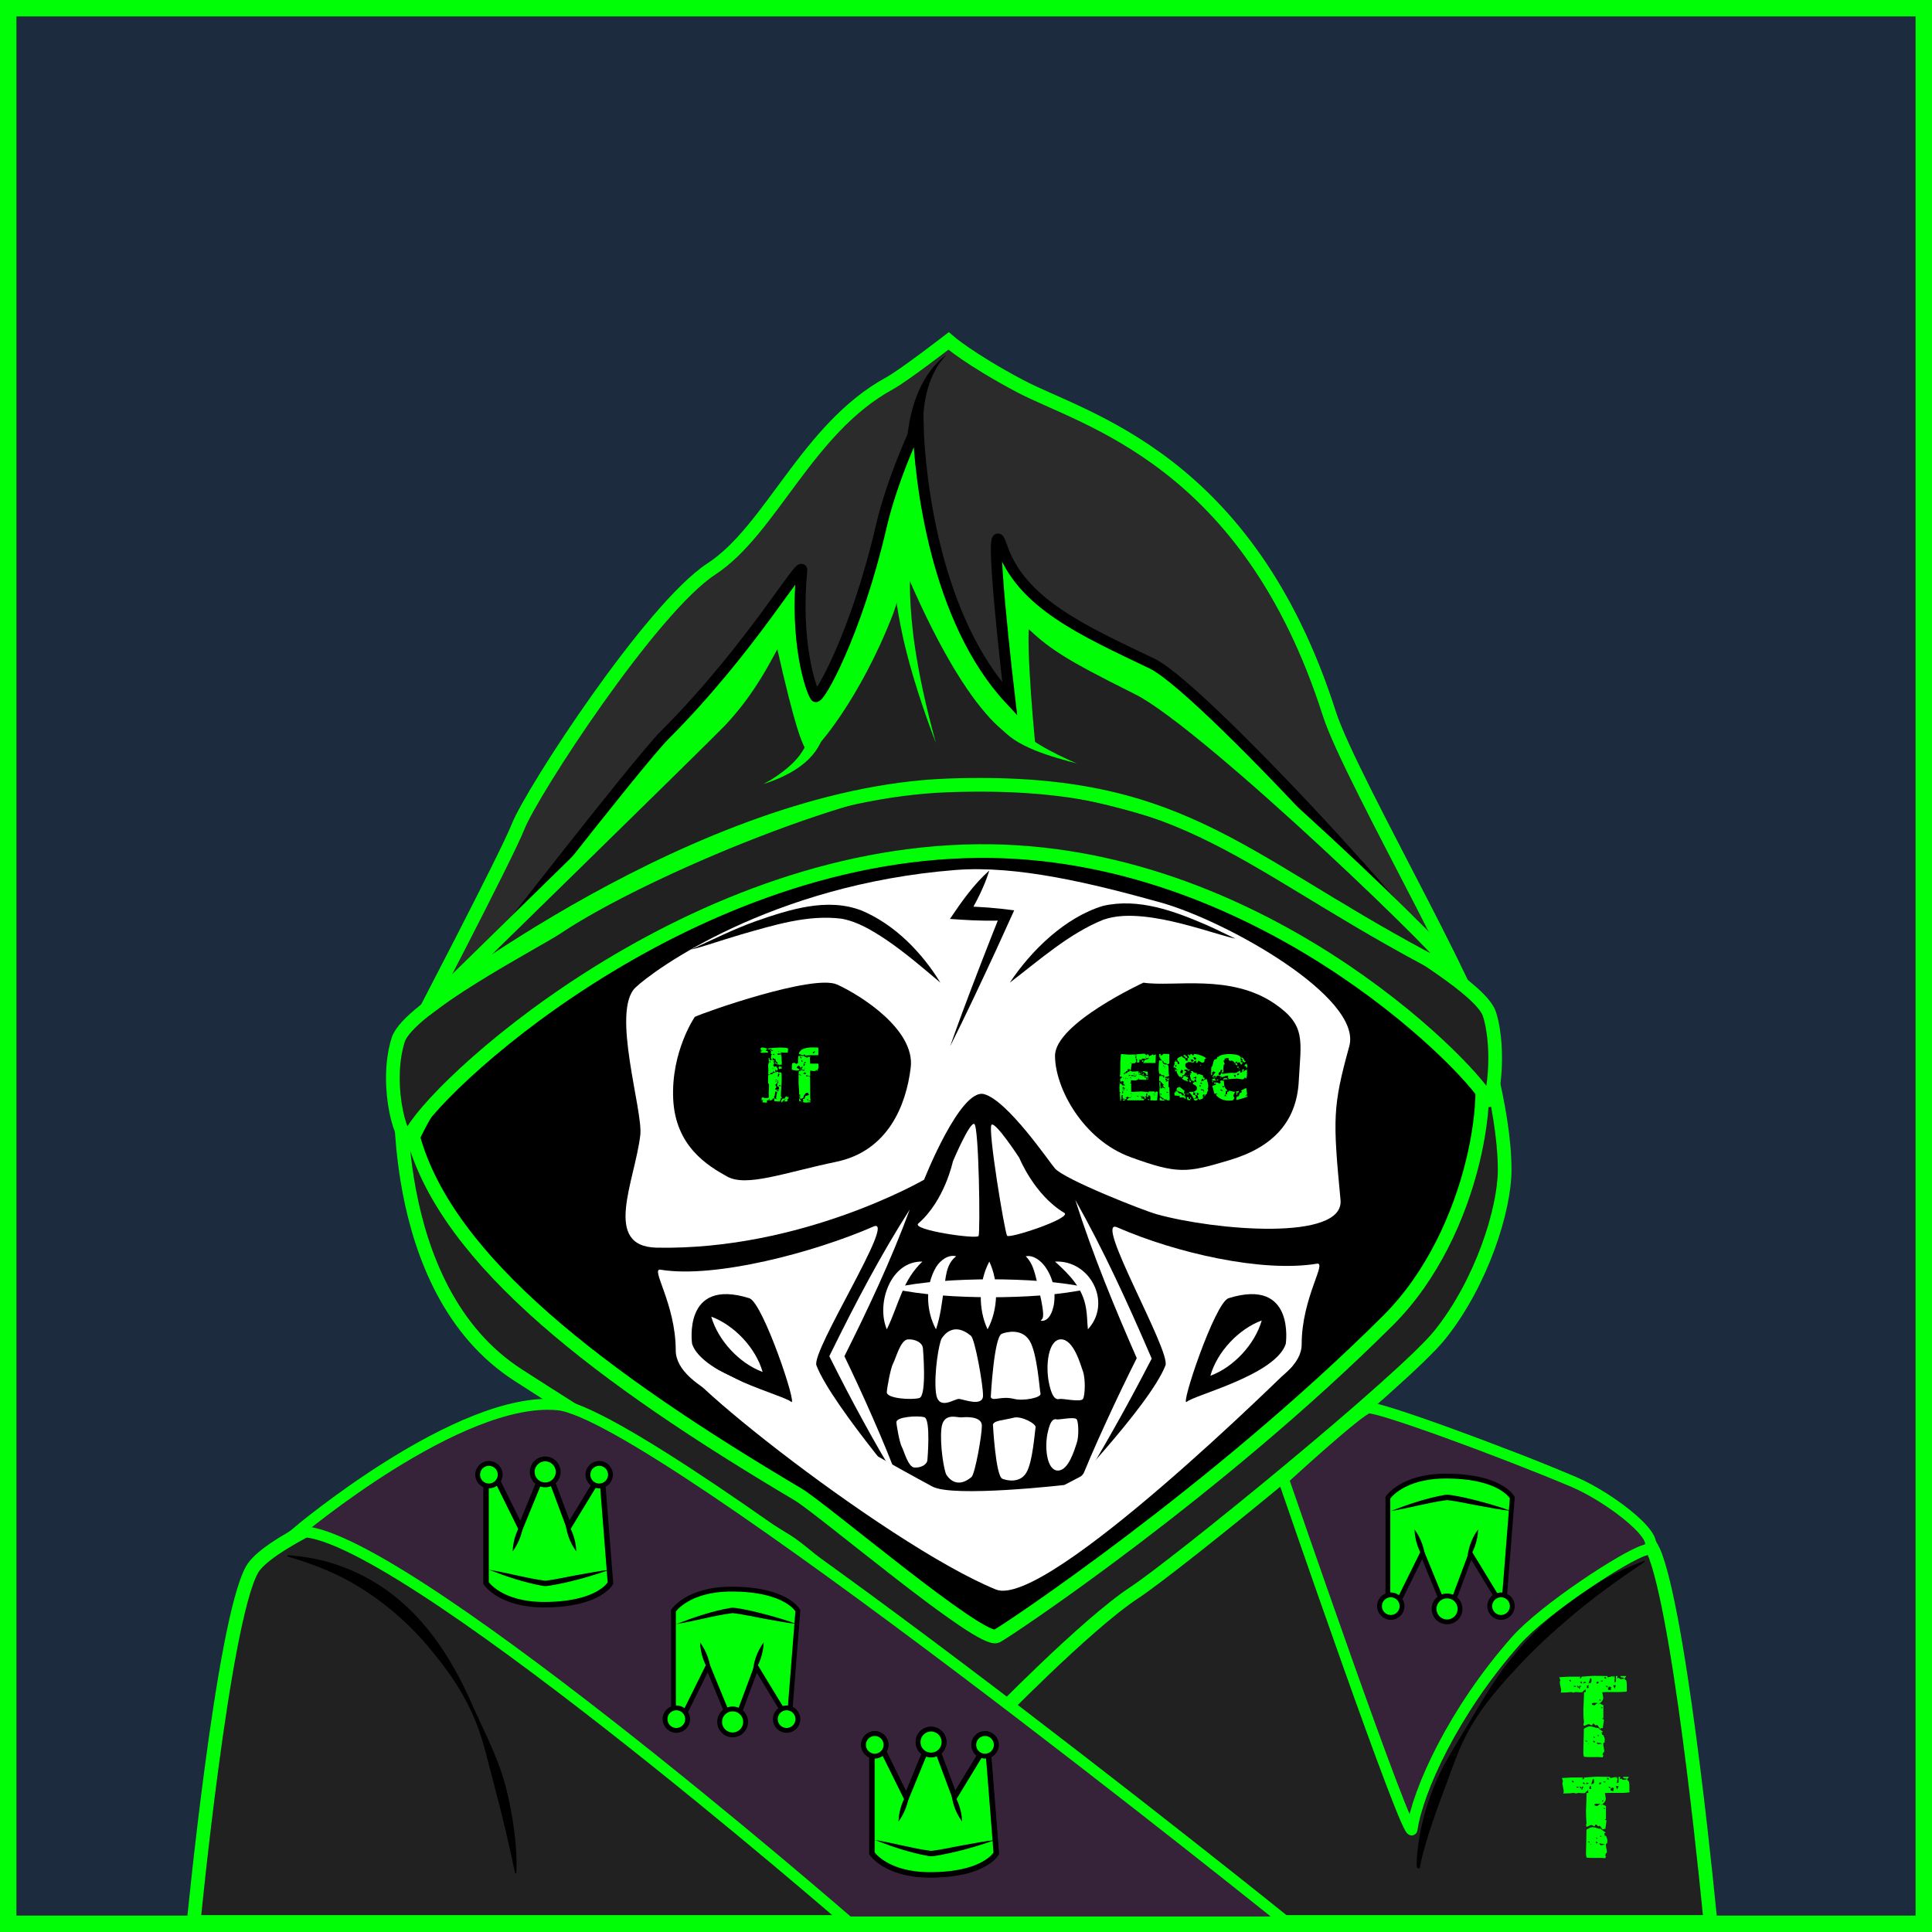 <?xml version="1.0" encoding="utf-8"?>
<!-- Generator: Adobe Illustrator 26.5.1, SVG Export Plug-In . SVG Version: 6.00 Build 0)  -->
<svg version="1.1" xmlns="http://www.w3.org/2000/svg" xmlns:xlink="http://www.w3.org/1999/xlink" x="0px" y="0px"
	 viewBox="0 0 706 706" style="enable-background:new 0 0 706 706;" xml:space="preserve">
<rect x="0" y="0" width="706" height="706" fill="#808080" stroke="none"/>
<style type="text/css">
	.st0{fill:#1C2B3D;stroke:#00FF06;stroke-width:6;stroke-miterlimit:10;}
	.st1{fill:#212121;stroke:#00FF06;stroke-width:5;stroke-miterlimit:10;}
	.st2{fill:#2B2B2B;stroke:#00FF06;stroke-width:5;stroke-miterlimit:10;}
	.st3{stroke:#00FF06;stroke-width:5;stroke-miterlimit:10;}
	.st4{fill:#00FF06;}
	.st5{fill:#362239;stroke:#00FF06;stroke-width:4;stroke-miterlimit:10;}
	.st6{fill:#F3B31A;stroke:#000000;stroke-width:1.768;stroke-miterlimit:10;}
	.st7{fill:#00FF06;stroke:#000000;stroke-width:2;stroke-miterlimit:10;}
	.st8{fill:#00FF06;stroke:#000000;stroke-width:1.768;stroke-miterlimit:10;}
	.st9{fill:#EDE33D;}
	.st10{fill:#FFFFFF;}
	.st11{fill:#00FF06;stroke:#000000;stroke-width:4;stroke-miterlimit:10;}
</style>
<g id="Background">
	<rect x="3" y="3" class="st0" width="700" height="700"/>
</g>
<g id="Layer_1">
	<path class="st1" d="M213.22,518.12c0,0-111.19,37.58-121.14,55.49c-10.67,19.2-21.3,128.72-21.3,128.72h554.26
		c0,0-10.02-105.85-20.03-133.62c-12.39-34.35-121.51-55.35-132.53-54.48c-4.72,0.37-29.3,14.33-69.72,35.28
		c-41.76,21.64-39.92,83.2-39.92,83.2c10.99-35.5-8.79-82.99-36.42-108.57C293.54,493.71,216.42,517.48,213.22,518.12z"/>
	<path class="st1" d="M146.74,391.96c0,0-6.66,78.81,42.58,110.52c53.56,34.5,88.18,54.32,98.48,60.84
		c12.12,7.67,74.49,65.89,74.49,65.89s34.38-35.48,52.21-47.21c15.47-10.18,98.53-77.79,111.72-94.28
		c15.24-19.05,23.62-45.74,23.62-60.21c0-23.39-10.34-54.51-10.34-54.51s-18.75,83.29-88.28,132.82
		c-49.11,34.98-69.74,93.53-139.8,50.2c-30.4-18.8-137.53-139.84-137.53-139.84L146.74,391.96z"/>
	<path class="st2" d="M150.5,379c0,0,34.58-66.13,38.82-76.92c5.02-12.76,48.68-79.84,70.59-94.13
		c21.9-14.29,35.03-51.44,65.13-67.86c5.24-2.86,21.58-15.49,21.58-15.49s7.6,6.65,26.04,16.44
		c23.33,12.38,83.31,26.42,113.12,119.78c7.77,24.34,63.38,119.16,55.76,121.47c-7.62,2.31-156.95-143.94-362.69-3.94
		C157.42,392.94,150.5,379,150.5,379z"/>
	<path class="st3" d="M151,415.5c0,0,52.69-118.83,195.5-110.5c120,7,171.33,44.93,192.28,77.31c7.8,12.05,0.86,67.92-31.56,100.22
		c-62.58,62.35-139.41,113.57-143,115.37c-5.71,2.86-63.66-46.51-72.64-51.83C219.83,503.53,163.5,461,151,415.5z"/>
	<g>
		<path d="M188.24,684.52c-2.32-10.98-4.85-21.76-7.75-32.56c-2.09-7.67-3.67-15.51-6.7-22.92c-3.54-8.9-8.82-16.98-14.88-24.34
			c-7.69-9.84-17.2-18.38-27.85-24.88c-8.07-5.02-17.01-8.39-26.09-11.1c0,0,0.07-0.43,0.07-0.43c1.61,0.13,3.21,0.31,4.83,0.5
			c3.22,0.32,6.46,1.1,9.59,1.88c27.29,7.76,42.89,28.53,53.62,53.44c3.33,7.35,6.97,14.56,9.71,22.2
			c2.12,6.12,3.54,12.47,4.57,18.86c0.98,6.39,1.63,12.85,1.32,19.35C188.67,684.49,188.24,684.52,188.24,684.52L188.24,684.52z"/>
	</g>
	<g>
		<path d="M519.06,679.81c-0.04,0.87,0.08,1.79-0.22,2.68c-0.05,0.04,0.05,0.03-0.25,0.23c-0.27,0.18-0.74-0.05-0.8-0.39
			c-0.15-0.78-0.09-1.47-0.09-2.23c0.59-10.84,3.59-21.52,8.1-31.36c2.67-5.6,6.02-10.83,9.15-16.11c4.77-7.89,9.33-16,14.83-23.44
			c13.01-17.31,30.84-31.27,51.12-38.88c0,0,0.2,0.39,0.2,0.39c-10.15,6.79-19.96,13.84-29.12,21.85
			c-6.88,5.88-13.45,12.13-19.49,18.88c-6.18,6.69-12.04,13.8-16.31,21.9c-2.89,5.38-4.93,11.15-7.01,16.83
			c-3.79,10.26-7.98,21.07-10.28,31.76c-0.02,0.07-0.01,0.2-0.03,0.14c-0.02-0.04,0.01,0.01-0.05-0.11c-0.17-0.25-0.46-0.3-0.67-0.2
			c-0.28,0.19-0.17,0.16-0.2,0.18c-0.01,0.01-0.02,0.04-0.02,0.04c0.01-0.01,0.02-0.03,0.04-0.07c0.26-0.63,0.46-1.41,0.68-2.14
			C518.63,679.75,519.06,679.81,519.06,679.81L519.06,679.81z"/>
	</g>
	<path class="st1" d="M203.5,339c-7.14,4.79-54.32,29.21-58,41c-5.45,17.49,2.06,40.51,4.32,35.13
		c6.86-16.3,99.11-103.18,207.68-104.13c101.08-0.89,178.2,76.96,186.11,90.81c1.63,2.85,4.91-17.55,0.7-31.15
		c-2.82-9.1-32.36-25.76-37.7-30.07c-59.1-47.6-130.72-56.15-155.27-56.44C316.85,283.75,234.74,318.03,203.5,339z"/>
</g>
<g id="Layer_4">
	<g>
		<g>
			<path class="st4" d="M595.45,654.96c-0.73,0.1-1.53,0.17-2.41,0.21c-0.61,0-1.42,0-2.41,0c-1.23,0-2.03,0-2.41,0
				c-0.79,0-1.39,0.02-1.78,0.06c0.24,1.07,0.36,1.75,0.36,2.02c0,0.94-0.6,1.71-1.81,2.32l0.15,0.03c0.06,0,0.13-0.04,0.22-0.13
				c0.09-0.09,0.17-0.12,0.25-0.1l1.25,0.62v4.81h-0.42c0.02,0.12,0.1,0.21,0.24,0.27c0.14,0.06,0.27,0.11,0.38,0.15
				c-0.1,0.69-0.24,1.74-0.41,3.15l-0.3-0.03c-0.1-0.02-0.23,0.01-0.4,0.09c-0.17,0.08-0.28,0.13-0.34,0.15
				c-0.2-0.36-0.54-0.84-1.04-1.45c-0.06,0.02-0.13,0.06-0.22,0.13c-0.09,0.07-0.17,0.1-0.25,0.1l-0.15-0.03l-0.62-0.62
				c-0.24-0.02-0.39,0.08-0.45,0.3c-0.06,0.22-0.16,0.33-0.3,0.33c-0.1,0-0.26-0.07-0.47-0.21c-0.22-0.14-0.45-0.21-0.68-0.21
				c-0.14,0-0.42,0.1-0.83,0.31c-0.42,0.21-0.67,0.31-0.77,0.31c-0.1,0-0.19-0.21-0.27-0.62l0.21-0.65
				c-0.14-1.25-0.21-2.71-0.21-4.4l0.25-6.68h0.58c0.02-0.06,0.03-0.14,0.03-0.24c0-0.04-0.02-0.18-0.06-0.42
				c-0.02-0.16-0.01-0.29,0.03-0.39l-1.04,0.83v0.21c-0.32,0.1-0.73,0.13-1.25,0.09c-0.87-0.06-1.3-0.09-1.28-0.09
				c-0.1,0-0.27,0.04-0.52,0.1c-0.25,0.07-0.42,0.1-0.52,0.1l-0.62-0.21c-1.01,0.14-2.34,0.21-3.98,0.21
				c0.16-0.14,0.24-0.39,0.24-0.74c0-0.36-0.08-0.87-0.24-1.54s-0.24-1.18-0.24-1.52c0-0.3,0.08-0.49,0.24-0.59
				c-0.08-0.28-0.22-0.69-0.42-1.25c0.42,0,1.03-0.03,1.84-0.1c0.81-0.07,1.42-0.1,1.81-0.1h4.1c-0.02,0.02-0.08,0.12-0.18,0.3
				c-0.06,0.1-0.15,0.14-0.27,0.12c0.2,0.16,0.41,0.23,0.65,0.21l0.21-0.62c0.44-0.02,1.26-0.08,2.46-0.18
				c1.03-0.08,1.85-0.12,2.47-0.12c0.49,0,1.24,0.01,2.23,0.04c0.99,0.03,1.74,0.04,2.26,0.04v0.42h0.06c0.26,0,0.59-0.06,1.01-0.18
				c0.49-0.14,0.83-0.22,1.01-0.24v0.42h0.21c-0.02,0.08-0.03-0.03-0.03-0.33c0-0.06,0.08-0.09,0.24-0.09
				c0,0.18,0.07,0.39,0.21,0.62l-0.21,1.66l0.62-0.21v-2.08h0.62l-0.21,0.83c0.1,0,0.21-0.03,0.33-0.1c0.12-0.07,0.19-0.1,0.21-0.1
				h0.09l0.42,0.42l0.3,0.03c0.77,0,1.1-0.01,0.98-0.03l0.21-0.42c-0.28-0.04-0.69-0.11-1.25-0.21v-0.42h2.08
				c-0.06,0.14-0.27,0.42-0.62,0.83c-0.02,0-0.04,0.02-0.06,0.06c0,0.2,0.23,0.46,0.68,0.77c0.14,0.49,0.2,1.16,0.18,1.99
				C595.41,653.98,595.41,654.65,595.45,654.96z M575.05,651.1c0-0.22-0.17-0.33-0.51-0.33c-0.1,0-0.15,0.03-0.15,0.09
				c0,0.14,0.19,0.32,0.56,0.54C575.02,651.3,575.05,651.2,575.05,651.1z M576.95,653.06c-0.22-0.12-0.53-0.18-0.95-0.18l0.21,0.42
				C576.7,653.3,576.95,653.22,576.95,653.06z M578.67,653.03c-0.08-0.14-0.21-0.21-0.39-0.21c-0.06,0-0.13,0.02-0.21,0.06
				c0.06,0.02,0.09,0.06,0.09,0.12c0,0.1-0.1,0.2-0.3,0.3c-0.04-0.14-0.25-0.35-0.62-0.62l0.21,0.83h0.62l-0.21,0.42h0.45v-0.62
				C578.55,653.3,578.67,653.21,578.67,653.03z M579.09,651.62c-0.06-0.17-0.22-0.25-0.47-0.25c-0.16,0-0.24,0.04-0.24,0.12
				c0,0.15,0.19,0.33,0.56,0.56C579.04,651.91,579.09,651.76,579.09,651.62z M580.6,651.68c-0.18-0.12-0.46-0.23-0.83-0.31
				c0.02,0,0.04,0.02,0.06,0.06c0,0.08-0.16,0.29-0.48,0.62c0.04-0.02,0.26-0.08,0.65-0.17C580.41,651.79,580.6,651.72,580.6,651.68
				z M587.38,672.6l-0.09,0.98l-0.42,0.21l-0.03,0.36c-0.02,0.3,0.04,0.72,0.16,1.28c0.13,0.55,0.19,0.97,0.19,1.25
				c0,0.36-0.07,0.53-0.21,0.53c-0.04-0.02-0.08-0.04-0.12-0.06c-0.18,0.54-0.27,0.93-0.27,1.19v0.03c0.04-0.04,0.06-0.1,0.06-0.18
				l0.27,0.15l-0.27,0.48v0.21c-0.75-0.1-1.9-0.13-3.43-0.09c-1.53,0.04-2.69,0-3.46-0.12c-0.14-0.73-0.21-1.22-0.21-1.46
				c0-0.97,0.03-2.44,0.1-4.4c0.07-1.96,0.1-3.43,0.1-4.4c0.36-0.18,0.73-0.37,1.11-0.56c0.39-0.2,0.75-0.3,1.08-0.3
				c0.36,0,0.86,0.1,1.52,0.31c0.65,0.21,1.16,0.31,1.51,0.31c0.08,0,0.15,0.01,0.21,0.03v0.21l1.46,1.04l0.03,0.12
				c0,0.16-0.15,0.19-0.45,0.09l0.21,1.04h0.42c0.12,0.28,0.23,0.56,0.34,0.85C587.32,671.99,587.38,672.29,587.38,672.6z
				 M580.9,673.14c0-0.14-0.12-0.21-0.36-0.21c-0.2,0.02-0.3,0.05-0.3,0.09c0,0.06,0.19,0.18,0.56,0.36
				C580.87,673.32,580.9,673.24,580.9,673.14z M581.47,653.36c0-0.1-0.08-0.12-0.24-0.06l0.21-0.21l0.03-0.3
				c0-0.12-0.04-0.18-0.12-0.18l-0.12,0.06c0.04,0,0.07,0.01,0.09,0.03c-0.04,0.02-0.21,0.08-0.51,0.18v0.83h0.62
				C581.46,653.79,581.47,653.67,581.47,653.36z M581.44,674.21v-0.36c0-0.04-0.07-0.06-0.21-0.06L581.44,674.21z M582.53,651.1
				c0-0.08-0.01-0.24-0.03-0.48c-0.04-0.18-0.05-0.34-0.03-0.48h-0.42c-0.1,0.44-0.31,1.07-0.62,1.9l0.62-0.22
				c0.06-0.17,0.12-0.32,0.18-0.47c-0.04,0.25-0.06,0.44-0.06,0.59c0,0.04,0.01,0.08,0.03,0.12c0.04,0,0.1-0.14,0.19-0.42
				C582.49,651.39,582.53,651.2,582.53,651.1z M584.79,659.21c-0.36-0.06-0.72-0.09-1.1-0.09c-0.71,0-1.07,0.13-1.07,0.39
				c0,0.16,0.13,0.28,0.39,0.37c0.26,0.09,0.48,0.12,0.65,0.1h0.09l0.42-0.42C584.58,659.43,584.79,659.31,584.79,659.21z
				 M583.81,673.35c-0.1-0.22-0.34-0.35-0.71-0.39l0.24,0.62l0.18,0.03C583.71,673.61,583.81,673.53,583.81,673.35z M583.75,671.92
				c-0.06-0.04-0.09-0.15-0.09-0.33c0-0.08-0.11-0.12-0.33-0.12v0.45H583.75z M585.15,651.52c-0.06-0.1-0.17-0.15-0.33-0.15
				c-0.32,0-0.47,0.16-0.47,0.47c0,0.14,0.11,0.21,0.33,0.21C584.99,652.05,585.15,651.87,585.15,651.52z M586.46,674
				c-0.44-0.12-1.13-0.26-2.08-0.42c0.06,0.02,0.13,0.14,0.21,0.36c0.08,0.22,0.27,0.33,0.56,0.33
				C585.52,674.27,585.96,674.18,586.46,674z M585.21,671.27c-0.06-0.02-0.09-0.12-0.09-0.3c0-0.08-0.11-0.12-0.33-0.12v0.42H585.21
				z M586.01,658.11c-0.14-0.14-0.34-0.21-0.59-0.21v0.42C585.81,658.32,586.01,658.25,586.01,658.11z M586.66,651.37
				c-0.04-0.02-0.06-0.12-0.06-0.3c0-0.05-0.07-0.08-0.21-0.08c-0.36,0-0.54,0.05-0.54,0.14
				C586.04,651.25,586.31,651.33,586.66,651.37z M586.6,660.93c-0.16-0.18-0.35-0.29-0.56-0.33v0.42l0.27,0.03
				C586.5,661.05,586.6,661.01,586.6,660.93z M587.91,650.36c-0.06-0.04-0.09-0.19-0.09-0.45c0-0.14-0.08-0.21-0.24-0.21l-0.3,0.03
				v0.42L587.91,650.36z M588.45,653.18c0-0.2-0.18-0.3-0.53-0.3c-0.1,0-0.15,0.03-0.15,0.09c0,0.12,0.2,0.3,0.59,0.53
				C588.42,653.41,588.45,653.3,588.45,653.18z M589.78,653.6c0-0.16-0.27-0.33-0.8-0.5v0.42c-0.12-0.08-0.2-0.12-0.24-0.12
				c-0.12,0-0.18,0.17-0.18,0.5v0.45c0.26,0,0.6,0.07,1.04,0.21v-0.83C589.72,653.7,589.78,653.66,589.78,653.6z M591.47,652.68
				h-1.04c0.34,0.83,0.51,1.25,0.54,1.25C591.21,653.37,591.38,652.95,591.47,652.68z"/>
		</g>
	</g>
	<g>
		<g>
			<path class="st4" d="M594.5,618.11c-0.73,0.1-1.53,0.17-2.41,0.21c-0.61,0-1.42,0-2.41,0c-1.23,0-2.03,0-2.41,0
				c-0.79,0-1.39,0.02-1.78,0.06c0.24,1.07,0.36,1.75,0.36,2.02c0,0.94-0.6,1.71-1.81,2.32l0.15,0.03c0.06,0,0.13-0.04,0.22-0.13
				c0.09-0.09,0.17-0.12,0.25-0.1l1.25,0.62v4.81h-0.42c0.02,0.12,0.1,0.21,0.24,0.27c0.14,0.06,0.27,0.11,0.39,0.15
				c-0.1,0.69-0.24,1.74-0.42,3.15l-0.3-0.03c-0.1-0.02-0.23,0.01-0.4,0.09c-0.17,0.08-0.28,0.13-0.34,0.15
				c-0.2-0.36-0.54-0.84-1.04-1.46c-0.06,0.02-0.13,0.06-0.22,0.13c-0.09,0.07-0.17,0.1-0.25,0.1l-0.15-0.03l-0.62-0.62
				c-0.24-0.02-0.39,0.08-0.45,0.3c-0.06,0.22-0.16,0.33-0.3,0.33c-0.1,0-0.26-0.07-0.47-0.21c-0.22-0.14-0.45-0.21-0.68-0.21
				c-0.14,0-0.42,0.1-0.83,0.31c-0.42,0.21-0.67,0.31-0.77,0.31c-0.1,0-0.19-0.21-0.27-0.62l0.21-0.65
				c-0.14-1.25-0.21-2.71-0.21-4.4l0.25-6.68h0.58c0.02-0.06,0.03-0.14,0.03-0.24c0-0.04-0.02-0.18-0.06-0.42
				c-0.02-0.16-0.01-0.29,0.03-0.39l-1.04,0.83v0.21c-0.32,0.1-0.73,0.13-1.25,0.09c-0.87-0.06-1.3-0.09-1.28-0.09
				c-0.1,0-0.27,0.03-0.52,0.1c-0.25,0.07-0.42,0.1-0.52,0.1l-0.62-0.21c-1.01,0.14-2.34,0.21-3.98,0.21
				c0.16-0.14,0.24-0.39,0.24-0.74c0-0.36-0.08-0.87-0.24-1.54c-0.16-0.67-0.24-1.18-0.24-1.51c0-0.3,0.08-0.49,0.24-0.59
				c-0.08-0.28-0.22-0.69-0.42-1.25c0.42,0,1.03-0.03,1.84-0.1c0.81-0.07,1.42-0.1,1.81-0.1h4.1c-0.02,0.02-0.08,0.12-0.18,0.3
				c-0.06,0.1-0.15,0.14-0.27,0.12c0.2,0.16,0.42,0.23,0.65,0.21l0.21-0.62c0.44-0.02,1.26-0.08,2.47-0.18
				c1.03-0.08,1.85-0.12,2.46-0.12c0.49,0,1.24,0.01,2.23,0.04c0.99,0.03,1.74,0.04,2.26,0.04v0.42h0.06c0.26,0,0.59-0.06,1.01-0.18
				c0.49-0.14,0.83-0.22,1.01-0.24v0.42h0.21c-0.02,0.08-0.03-0.03-0.03-0.33c0-0.06,0.08-0.09,0.24-0.09
				c0,0.18,0.07,0.39,0.21,0.62l-0.21,1.66l0.62-0.21v-2.08h0.62l-0.21,0.83c0.1,0,0.21-0.03,0.33-0.1s0.19-0.1,0.21-0.1h0.09
				l0.42,0.42l0.3,0.03c0.77,0,1.1-0.01,0.98-0.03l0.21-0.42c-0.28-0.04-0.69-0.11-1.25-0.21v-0.42h2.08
				c-0.06,0.14-0.27,0.42-0.62,0.83c-0.02,0-0.04,0.02-0.06,0.06c0,0.2,0.23,0.46,0.68,0.77c0.14,0.49,0.2,1.16,0.18,1.99
				C594.45,617.13,594.46,617.79,594.5,618.11z M574.09,614.24c0-0.22-0.17-0.33-0.5-0.33c-0.1,0-0.15,0.03-0.15,0.09
				c0,0.14,0.19,0.32,0.56,0.53C574.06,614.44,574.09,614.34,574.09,614.24z M575.99,616.2c-0.22-0.12-0.53-0.18-0.95-0.18
				l0.21,0.42C575.74,616.44,575.99,616.36,575.99,616.2z M577.72,616.18c-0.08-0.14-0.21-0.21-0.39-0.21
				c-0.06,0-0.13,0.02-0.21,0.06c0.06,0.02,0.09,0.06,0.09,0.12c0,0.1-0.1,0.2-0.3,0.3c-0.04-0.14-0.25-0.35-0.62-0.62l0.21,0.83
				h0.62l-0.21,0.42h0.45v-0.62C577.6,616.44,577.72,616.35,577.72,616.18z M578.13,614.76c-0.06-0.17-0.22-0.25-0.48-0.25
				c-0.16,0-0.24,0.04-0.24,0.12c0,0.15,0.19,0.33,0.56,0.56C578.08,615.05,578.13,614.91,578.13,614.76z M579.65,614.82
				c-0.18-0.12-0.46-0.23-0.83-0.31c0.02,0,0.04,0.02,0.06,0.06c0,0.08-0.16,0.29-0.48,0.62c0.04-0.02,0.26-0.08,0.65-0.17
				C579.45,614.93,579.65,614.86,579.65,614.82z M586.42,635.75l-0.09,0.98l-0.42,0.21l-0.03,0.36c-0.02,0.3,0.03,0.72,0.16,1.28
				c0.13,0.55,0.19,0.97,0.19,1.25c0,0.36-0.07,0.53-0.21,0.53c-0.04-0.02-0.08-0.04-0.12-0.06c-0.18,0.53-0.27,0.93-0.27,1.19v0.03
				c0.04-0.04,0.06-0.1,0.06-0.18l0.27,0.15l-0.27,0.48v0.21c-0.75-0.1-1.9-0.13-3.43-0.09c-1.53,0.04-2.69,0-3.46-0.12
				c-0.14-0.73-0.21-1.22-0.21-1.46c0-0.97,0.04-2.44,0.1-4.4c0.07-1.96,0.1-3.43,0.1-4.4c0.36-0.18,0.73-0.37,1.11-0.56
				c0.39-0.2,0.75-0.3,1.08-0.3c0.36,0,0.86,0.1,1.51,0.31c0.65,0.21,1.16,0.31,1.51,0.31c0.08,0,0.15,0.01,0.21,0.03v0.21
				l1.46,1.04l0.03,0.12c0,0.16-0.15,0.19-0.45,0.09l0.21,1.04h0.42c0.12,0.28,0.23,0.56,0.34,0.85
				C586.36,635.13,586.42,635.43,586.42,635.75z M579.94,636.28c0-0.14-0.12-0.21-0.36-0.21c-0.2,0.02-0.3,0.05-0.3,0.09
				c0,0.06,0.19,0.18,0.56,0.36C579.91,636.46,579.94,636.38,579.94,636.28z M580.51,616.5c0-0.1-0.08-0.12-0.24-0.06l0.21-0.21
				l0.03-0.3c0-0.12-0.04-0.18-0.12-0.18l-0.12,0.06c0.04,0,0.07,0.01,0.09,0.03c-0.04,0.02-0.21,0.08-0.5,0.18v0.83h0.62
				C580.5,616.94,580.51,616.82,580.51,616.5z M580.48,637.35V637c0-0.04-0.07-0.06-0.21-0.06L580.48,637.35z M581.58,614.24
				c0-0.08-0.01-0.24-0.03-0.48c-0.04-0.18-0.05-0.34-0.03-0.47h-0.42c-0.1,0.44-0.31,1.07-0.62,1.9l0.62-0.22
				c0.06-0.17,0.12-0.32,0.18-0.47c-0.04,0.25-0.06,0.44-0.06,0.59c0,0.04,0.01,0.08,0.03,0.12c0.04,0,0.1-0.14,0.19-0.42
				C581.53,614.53,581.58,614.34,581.58,614.24z M583.83,622.35c-0.36-0.06-0.72-0.09-1.1-0.09c-0.71,0-1.07,0.13-1.07,0.39
				c0,0.16,0.13,0.28,0.39,0.37c0.26,0.09,0.48,0.12,0.65,0.1h0.09l0.42-0.42C583.63,622.57,583.83,622.45,583.83,622.35z
				 M582.85,636.49c-0.1-0.22-0.34-0.35-0.71-0.39l0.24,0.62l0.18,0.03C582.75,636.76,582.85,636.67,582.85,636.49z M582.79,635.06
				c-0.06-0.04-0.09-0.15-0.09-0.33c0-0.08-0.11-0.12-0.33-0.12v0.45H582.79z M584.19,614.66c-0.06-0.1-0.17-0.15-0.33-0.15
				c-0.32,0-0.48,0.16-0.48,0.48c0,0.14,0.11,0.21,0.33,0.21C584.03,615.2,584.19,615.02,584.19,614.66z M585.5,637.14
				c-0.44-0.12-1.13-0.26-2.08-0.42c0.06,0.02,0.13,0.14,0.21,0.36s0.27,0.33,0.56,0.33C584.57,637.41,585,637.32,585.5,637.14z
				 M584.25,634.41c-0.06-0.02-0.09-0.12-0.09-0.3c0-0.08-0.11-0.12-0.33-0.12v0.42H584.25z M585.05,621.25
				c-0.14-0.14-0.34-0.21-0.59-0.21v0.42C584.85,621.46,585.05,621.39,585.05,621.25z M585.7,614.51c-0.04-0.02-0.06-0.12-0.06-0.3
				c0-0.05-0.07-0.08-0.21-0.08c-0.36,0-0.54,0.05-0.54,0.14C585.08,614.39,585.35,614.48,585.7,614.51z M585.65,624.08
				c-0.16-0.18-0.35-0.29-0.56-0.33v0.42l0.27,0.03C585.55,624.19,585.65,624.16,585.65,624.08z M586.95,613.5
				c-0.06-0.04-0.09-0.19-0.09-0.45c0-0.14-0.08-0.21-0.24-0.21l-0.3,0.03v0.42L586.95,613.5z M587.49,616.32
				c0-0.2-0.18-0.3-0.53-0.3c-0.1,0-0.15,0.03-0.15,0.09c0,0.12,0.2,0.3,0.59,0.53C587.46,616.55,587.49,616.44,587.49,616.32z
				 M588.82,616.74c0-0.16-0.27-0.33-0.8-0.51v0.42c-0.12-0.08-0.2-0.12-0.24-0.12c-0.12,0-0.18,0.17-0.18,0.51v0.44
				c0.26,0,0.6,0.07,1.04,0.21v-0.83C588.76,616.84,588.82,616.8,588.82,616.74z M590.52,615.82h-1.04
				c0.34,0.83,0.52,1.25,0.54,1.25C590.25,616.51,590.42,616.1,590.52,615.82z"/>
		</g>
	</g>
	<path class="st5" d="M108.75,559.74c0,0,59.31-49.94,95.17-46.39c35.54,3.52,266.12,188.98,266.12,188.98H310.07
		C310.07,702.33,141.89,556.18,108.75,559.74z"/>
	<path class="st6" d="M364.07,677.24c0,0-4.12,7.89-24.27,7.89c-16.03,0-21.19-7.89-21.19-7.89v-35.51l4.43-1.32l8.16,16.48
		l6.76-16.48h4.9l6.03,16.15l9.82-16.15l2.56,1.32L364.07,677.24z"/>
	<path class="st6" d="M359.95,641.73L359.95,641.73c2.27,0,4.12-1.85,4.12-4.12l0,0c0-2.27-1.85-4.12-4.12-4.12h0
		c-2.27,0-4.12,1.85-4.12,4.12l0,0C355.83,639.88,357.68,641.73,359.95,641.73z"/>
	<path class="st6" d="M319.66,641.73L319.66,641.73c2.27,0,4.12-1.85,4.12-4.12l0,0c0-2.27-1.85-4.12-4.12-4.12l0,0
		c-2.27,0-4.12,1.85-4.12,4.12l0,0C315.53,639.88,317.39,641.73,319.66,641.73z"/>
	<path class="st6" d="M340.23,641.34L340.23,641.34c2.61,0,4.74-2.13,4.74-4.74v0c0-2.61-2.13-4.74-4.74-4.74l0,0
		c-2.61,0-4.74,2.13-4.74,4.74v0C335.49,639.21,337.62,641.34,340.23,641.34z"/>
	<g>
		<path d="M319.66,672.36c6.78,1.17,13.89,3.25,20.57,4.12c3.72-0.38,8.58-1.54,12.32-2.2c3.69-0.72,7.41-1.36,11.15-1.91
			c-7.2,2.44-14.41,4.46-21.94,5.72c-0.68,0.11-1.59,0.17-2.32,0.07C332.63,676.98,326.1,674.74,319.66,672.36L319.66,672.36z"/>
	</g>
	<g>
		<path d="M347.6,654.2c2.43,3.32,3.84,7.34,3.98,11.45C349.14,662.34,347.75,658.31,347.6,654.2L347.6,654.2z"/>
	</g>
	<g>
		<path d="M328.33,665.65c0.14-4.11,1.53-8.14,3.98-11.45C332.17,658.31,330.76,662.34,328.33,665.65L328.33,665.65z"/>
	</g>
	<path class="st7" d="M223.08,578.5c0,0-4.12,7.89-24.27,7.89c-16.03,0-21.19-7.89-21.19-7.89V543l4.43-1.32l8.16,16.48l6.76-16.48
		h4.9l6.03,16.15l9.82-16.15l2.56,1.32L223.08,578.5z"/>
	<path class="st8" d="M218.96,543L218.96,543c2.27,0,4.12-1.85,4.12-4.12l0,0c0-2.27-1.85-4.12-4.12-4.12h0
		c-2.27,0-4.12,1.85-4.12,4.12l0,0C214.83,541.14,216.69,543,218.96,543z"/>
	<path class="st8" d="M178.66,543L178.66,543c2.27,0,4.12-1.85,4.12-4.12l0,0c0-2.27-1.85-4.12-4.12-4.12h0
		c-2.27,0-4.12,1.85-4.12,4.12l0,0C174.54,541.14,176.39,543,178.66,543z"/>
	<path class="st8" d="M199.23,542.61L199.23,542.61c2.61,0,4.74-2.13,4.74-4.74v0c0-2.61-2.13-4.74-4.74-4.74l0,0
		c-2.61,0-4.74,2.13-4.74,4.74v0C194.49,540.47,196.63,542.61,199.23,542.61z"/>
	<g>
		<path d="M178.66,573.63c6.91,1.1,13.65,3.1,20.57,4c3.7-0.39,8.57-1.53,12.3-2.18c3.7-0.69,7.41-1.35,11.17-1.82
			c-7.17,2.55-14.39,4.56-21.93,5.83c-0.68,0.11-1.62,0.17-2.35,0.07C191.62,578.34,185.08,576.1,178.66,573.63L178.66,573.63z"/>
	</g>
	<g>
		<path d="M206.61,555.46c2.43,3.32,3.84,7.34,3.98,11.45C208.14,563.6,206.75,559.58,206.61,555.46L206.61,555.46z"/>
	</g>
	<g>
		<path d="M187.34,566.92c0.14-4.11,1.53-8.14,3.98-11.45C191.18,559.58,189.77,563.6,187.34,566.92L187.34,566.92z"/>
	</g>
	<path class="st7" d="M364.07,677.24c0,0-4.12,7.89-24.27,7.89c-16.03,0-21.19-7.89-21.19-7.89v-35.51l4.43-1.32l8.16,16.48
		l6.76-16.48h4.9l6.03,16.15l9.82-16.15l2.56,1.32L364.07,677.24z"/>
	<path class="st8" d="M359.95,641.73L359.95,641.73c2.27,0,4.12-1.85,4.12-4.12l0,0c0-2.27-1.85-4.12-4.12-4.12h0
		c-2.27,0-4.12,1.85-4.12,4.12l0,0C355.83,639.88,357.68,641.73,359.95,641.73z"/>
	<path class="st8" d="M319.66,641.73L319.66,641.73c2.27,0,4.12-1.85,4.12-4.12l0,0c0-2.27-1.85-4.12-4.12-4.12l0,0
		c-2.27,0-4.12,1.85-4.12,4.12l0,0C315.53,639.88,317.39,641.73,319.66,641.73z"/>
	<path class="st8" d="M340.23,641.34L340.23,641.34c2.61,0,4.74-2.13,4.74-4.74v0c0-2.61-2.13-4.74-4.74-4.74l0,0
		c-2.61,0-4.74,2.13-4.74,4.74v0C335.49,639.21,337.62,641.34,340.23,641.34z"/>
	<g>
		<path d="M319.66,672.36c6.91,1.1,13.65,3.1,20.57,4c3.7-0.39,8.57-1.53,12.3-2.18c3.7-0.69,7.41-1.35,11.17-1.82
			c-7.17,2.55-14.39,4.56-21.93,5.83c-0.68,0.11-1.62,0.17-2.35,0.07C332.61,677.08,326.08,674.84,319.66,672.36L319.66,672.36z"/>
	</g>
	<g>
		<path d="M347.6,654.2c2.43,3.32,3.84,7.34,3.98,11.45C349.14,662.34,347.75,658.31,347.6,654.2L347.6,654.2z"/>
	</g>
	<g>
		<path d="M328.33,665.65c0.14-4.11,1.53-8.14,3.98-11.45C332.17,658.31,330.76,662.34,328.33,665.65L328.33,665.65z"/>
	</g>
	<path class="st8" d="M291.56,588.59c0,0-4.12-7.89-24.27-7.89c-16.03,0-21.19,7.89-21.19,7.89v35.51l4.43,1.32l8.16-16.48
		l6.76,16.48h4.9l6.03-16.15l9.82,16.15l2.56-1.32L291.56,588.59z"/>
	<path class="st8" d="M287.44,624.09L287.44,624.09c2.27,0,4.12,1.85,4.12,4.12l0,0c0,2.27-1.85,4.12-4.12,4.12l0,0
		c-2.27,0-4.12-1.85-4.12-4.12l0,0C283.32,625.95,285.17,624.09,287.44,624.09z"/>
	<path class="st8" d="M247.15,624.09L247.15,624.09c2.27,0,4.12,1.85,4.12,4.12l0,0c0,2.27-1.85,4.12-4.12,4.12l0,0
		c-2.27,0-4.12-1.85-4.12-4.12l0,0C243.02,625.95,244.88,624.09,247.15,624.09z"/>
	<path class="st8" d="M267.72,624.49L267.72,624.49c2.61,0,4.74,2.13,4.74,4.74l0,0c0,2.61-2.13,4.74-4.74,4.74l0,0
		c-2.61,0-4.74-2.13-4.74-4.74l0,0C262.98,626.62,265.11,624.49,267.72,624.49z"/>
	<g>
		<path d="M247.15,593.47c6.42-2.47,12.96-4.71,19.75-5.9c0.74-0.1,1.67-0.04,2.35,0.07c3.82,0.59,7.45,1.49,11.11,2.46
			c3.65,0.98,7.26,2.06,10.82,3.37c-3.76-0.48-7.47-1.13-11.17-1.82c-3.75-0.65-8.58-1.79-12.3-2.18
			C260.79,590.36,254.06,592.37,247.15,593.47L247.15,593.47z"/>
	</g>
	<g>
		<path d="M275.09,611.63c0.14-4.11,1.53-8.14,3.98-11.45C278.93,604.29,277.53,608.31,275.09,611.63L275.09,611.63z"/>
	</g>
	<g>
		<path d="M255.82,600.18c2.43,3.32,3.84,7.34,3.98,11.45C257.35,608.32,255.96,604.29,255.82,600.18L255.82,600.18z"/>
	</g>
	<path class="st9" d="M492.57,523.07"/>
	<path class="st5" d="M469,540.5c0,0,46.11,134.26,47,128c2-14,15-43,38-69c10.31-11.65,40-31,47-33c9.12-2.61-12.19-19.16-26-25
		c-26-11-71.51-27.69-75-27S469,540.5,469,540.5z"/>
	<path class="st8" d="M552.63,547.29c0,0-4.12-7.89-24.27-7.89c-16.03,0-21.19,7.89-21.19,7.89v35.51l4.43,1.32l8.16-16.48
		l6.76,16.48h4.9l6.03-16.15l9.82,16.15l2.56-1.32L552.63,547.29z"/>
	<path class="st8" d="M548.51,582.8L548.51,582.8c2.27,0,4.12,1.85,4.12,4.12v0c0,2.27-1.85,4.12-4.12,4.12l0,0
		c-2.27,0-4.12-1.85-4.12-4.12v0C544.39,584.65,546.25,582.8,548.51,582.8z"/>
	<path class="st8" d="M508.22,582.8L508.22,582.8c2.27,0,4.12,1.85,4.12,4.12v0c0,2.27-1.85,4.12-4.12,4.12h0
		c-2.27,0-4.12-1.85-4.12-4.12v0C504.1,584.65,505.95,582.8,508.22,582.8z"/>
	<path class="st8" d="M528.79,583.19L528.79,583.19c2.61,0,4.74,2.13,4.74,4.74l0,0c0,2.61-2.13,4.74-4.74,4.74l0,0
		c-2.61,0-4.74-2.13-4.74-4.74l0,0C524.05,585.32,526.18,583.19,528.79,583.19z"/>
	<g>
		<path d="M508.22,552.17c6.42-2.47,12.96-4.71,19.75-5.9c0.74-0.1,1.67-0.04,2.35,0.07c3.82,0.59,7.45,1.49,11.11,2.46
			c3.65,0.98,7.26,2.06,10.82,3.37c-3.76-0.48-7.47-1.13-11.17-1.82c-3.75-0.65-8.58-1.79-12.3-2.18
			C521.87,549.07,515.13,551.07,508.22,552.17L508.22,552.17z"/>
	</g>
	<g>
		<path d="M536.16,570.33c0.14-4.11,1.53-8.14,3.98-11.45C540,562.99,538.6,567.01,536.16,570.33L536.16,570.33z"/>
	</g>
	<g>
		<path d="M516.89,558.88c2.43,3.32,3.84,7.34,3.98,11.45C518.43,567.02,517.04,562.99,516.89,558.88L516.89,558.88z"/>
	</g>
</g>
<g id="Faceskull">
	<path class="st10" d="M232.2,360.89c-8.94,8.57,2.83,44.95,1.78,53.89c-1.98,16.89-14.04,40.76,6.05,41.15
		c53.11,1.01,97.66-24.84,97.66-24.84s13.26-33.63,21.93-31.26c8.67,2.36,24.01,25.06,25.9,27.17c3.66,4.09,32.42,15.41,37.22,16.73
		c21.49,5.94,68.56,9.9,67.12-5.25c-2.82-29.64-2.89-34.11,3.2-56.17c4.89-17.72-44.56-45.74-69.16-52.58
		c-24.74-6.88-52.14-13.6-74.77-11.81C281.69,323.26,238.92,354.45,232.2,360.89z"/>
	<path d="M253.89,371.6c3.15-1.58,43.35-15.76,52.02-11.82s28.55,16.52,26.89,30.33c-1.66,13.81-8.3,30.5-27.22,34.44
		c-18.92,3.94-32.77,9.33-39.87,5.38c-7.09-3.94-18.92-11.04-19.71-28.38C245.22,384.21,253.89,371.6,253.89,371.6z"/>
	<path d="M417.85,359.09c0,0-32.32,14.88-32.32,26.7c0,11.82,10.25,30.74,27.59,37.05c17.34,6.31,20.56,5.79,36.32,1.06
		c15.76-4.73,24.37-13.99,25.16-28.81c0.79-14.82,2.76-20.33-8.67-28.22C449.66,355.65,428.88,360.77,417.85,359.09z"/>
	<path class="st10" d="M348.2,424.43c0,0-2.97,14.28-12.64,22.67c-2.71,2.35,21.39,5.84,22.04,4.55s0.14-40.2-1.58-40.94
		S348.2,424.43,348.2,424.43z"/>
	<g>
		<path d="M343.64,359.09c-6.59-5.58-13.01-11.08-19.89-15.74c-5.07-3.35-10.29-6.55-16.21-7.63c-12.39-1.58-24.8,2.38-36.64,5.73
			c-3.6,1.06-8.61,2.67-12.22,3.8c-2.04,0.63-4.1,1.27-6.19,1.75c7.79-3.57,15.46-7.4,23.55-10.32c12.17-4.23,26.28-8.9,38.95-3.89
			C327.05,337.91,336.92,348.1,343.64,359.09L343.64,359.09z"/>
	</g>
	<g>
		<path d="M369,359.09c7.83-11.79,20.25-23.89,34.08-28.06c13.01-2.99,26.09,1.92,37.85,6.99c3.58,1.56,7.02,3.38,10.57,4.98
			c-1.91-0.39-3.8-0.94-5.66-1.49c-9.12-2.68-18.52-5.6-27.95-6.57c-5.07-0.5-10.03-0.47-14.75,1.16
			C390.63,341.15,379.68,350.95,369,359.09L369,359.09z"/>
	</g>
	<path class="st10" d="M372.48,423.12c0,0,5.44,13.53,16.43,20.09c3.08,1.84-20.03,9.52-20.89,8.36
		c-0.87-1.16-7.22-39.54-5.66-40.58C363.91,409.96,372.48,423.12,372.48,423.12z"/>
	<path class="st10" d="M344.11,489.12c-0.96,1.53-2.87,12.63-2.11,19.71c0.77,7.08,6.8,2.18,8.52,2.37c1.72,0.19,8.7,2.99,8.7-1.22
		c0-4.21-2.94-20.58-4.4-21.82C348.7,482.99,345.06,487.59,344.11,489.12z"/>
	<path class="st10" d="M362.05,510.55c0,0,1.15-22.01,4.02-23.15c1.64-0.66,7.27-2.11,10.14,2.49c2.87,4.59,3.65,18.02,4.02,19.33
		c0.44,1.56-6.34,2.8-9.58,1.99C365.72,509.97,362.81,512.27,362.05,510.55z"/>
	<path class="st10" d="M337.26,492.7c0,0,1.53,17.41-1.34,18.18s-11.86,0.19-11.86-2.1c0-1.15,1.34-8.8,2.3-10.52
		s2.68-8.61,5.36-8.8C334.39,489.26,337.11,490.61,337.26,492.7z"/>
	<path class="st10" d="M387.71,489.43c-4.6,0-5.74,9.39-4.4,15.9c1.34,6.51,3.06,6.06,4.02,5.87c0.96-0.19,7.65,1.28,8.42,0
		c0.77-1.28,0.96-7.26,0-10.01C394.79,498.44,392.31,489.43,387.71,489.43z"/>
	<path class="st10" d="M345.83,538.9c-0.82-1.31-2.46-10.84-1.81-16.91c0.66-6.08,5.84-3.88,7.31-4.04
		c1.48-0.16,7.47-0.55,7.47,3.06c0,3.61-2.52,17.66-3.78,18.72C349.77,544.16,346.65,540.22,345.83,538.9z"/>
	<path class="st10" d="M362.84,520.51c0,0,0.99,18.89,3.45,19.87c1.41,0.56,6.24,1.81,8.7-2.13s3.14-15.47,3.45-16.59
		c0.37-1.34-5.18-4.31-7.96-3.61C366.25,519.1,363.49,519.03,362.84,520.51z"/>
	<path class="st10" d="M338.9,533.48c0,0,1.31-14.94-1.15-15.6s-10.18-0.16-10.18,1.81c0,0.99,1.15,7.55,1.97,9.03
		c0.82,1.48,2.3,7.39,4.6,7.55C336.44,536.43,338.77,535.27,338.9,533.48z"/>
	<path class="st10" d="M386.58,537.38c-3.95,0-4.93-8.06-3.78-13.65c1.15-5.58,2.63-5.2,3.45-5.04c0.82,0.16,6.57-1.1,7.23,0
		s0.82,6.23,0,8.59C392.66,529.65,390.53,537.38,386.58,537.38z"/>
	<path class="st10" d="M337.06,551.91c0,0-40.98-24.28-52.2-31.59c-5.28-3.44-37.93-12.32-37.93-26.88c0-17.1-9.55-30.34-5.47-29.45
		c19.89,3.25,56.07-6.33,77.72-15.78c8.9-3.88-22.86,45.49-20.83,50.76C304.12,513.9,337.06,551.91,337.06,551.91z"/>
	<path class="st10" d="M385.53,549.72c0,0,40.98-24.28,52.2-31.59c5.28-3.44,37.93-12.32,37.93-26.88c0-17.1,9.55-30.34,5.47-29.45
		c-19.89,3.25-51.25-3.85-72.9-13.31c-8.9-3.88,19.68,45.21,17.65,50.48C420.1,513.9,385.53,549.72,385.53,549.72z"/>
	<path d="M252.91,491.11c0,0-3.64-24.39,20.91-16.71c5,1.56,17.95,40.3,15.24,37.84C286.36,509.79,256.73,502.49,252.91,491.11z"/>
	<path d="M469.85,491.11c0,0,3.64-24.39-20.91-16.71c-5,1.56-17.95,40.3-15.24,37.84C436.4,509.79,466.03,502.49,469.85,491.11z"/>
	<path class="st10" d="M250.33,495.79c-18.67-4.7,72.79,68.4,113.58,85.05c18.42,7.52,108.57-81.85,108.57-81.85l-83.54,43.66
		c0,0-40.59,4.66-48.21,0.58C314.88,529.38,264.33,499.31,250.33,495.79z"/>
	<g>
		<path class="st10" d="M332.45,441.98c-6.88,18.69-15.5,36.92-24.42,54.7c0,0,0-2.2,0-2.2c3.76,7.77,7.39,15.6,10.85,23.51
			c3.48,7.92,6.82,15.89,9.79,24.03c-4.64-7.32-8.92-14.82-13.07-22.41c-4.36-7.92-8.51-15.94-12.55-24.02c0,0,0.55-1.12,0.55-1.12
			C312.38,476.63,321.71,458.75,332.45,441.98L332.45,441.98z"/>
	</g>
	<g>
		<path class="st10" d="M392.94,438.48c10.31,18.3,19.15,37.63,27.45,56.9c0,0,0.47,1.09,0.47,1.09l-0.53,1.02
			c-4.19,8.1-8.5,16.13-12.98,24.07c-4.48,7.97-9.07,15.85-14.04,23.53c3.3-8.53,6.97-16.89,10.78-25.19
			c3.79-8.3,7.75-16.51,11.83-24.66c0,0-0.06,2.11-0.06,2.11C407.42,478.15,399.3,458.49,392.94,438.48L392.94,438.48z"/>
	</g>
	<g>
		<path class="st10" d="M325.38,470.77c12.16-2.6,24.41-3.21,36.74-3.29c12.34,0.07,24.59,0.68,36.74,3.29
			c-12.15,2.61-24.41,3.22-36.74,3.29C349.78,473.97,337.53,473.37,325.38,470.77L325.38,470.77z"/>
	</g>
	<g>
		<path class="st10" d="M337.06,461.01c-3.46,3.29-5.71,7.06-7.51,11.4c-1.91,4.42-3.27,8.82-5.48,13.36
			C320.09,476.4,325.38,460.75,337.06,461.01L337.06,461.01z"/>
	</g>
	<g>
		<path class="st10" d="M349.4,459.08c-3.87,2.99-3.7,7.82-4.53,12.26c-0.69,4.86-1.19,9.58-2.84,14.43
			c-3.71-6.86-4-16.06,0.11-22.86C343.58,460.59,346.56,458.3,349.4,459.08L349.4,459.08z"/>
	</g>
	<g>
		<path class="st10" d="M361.52,461.01c3.52,7.48,3.29,17.47-0.63,24.76C357.34,478.3,357.62,468.3,361.52,461.01L361.52,461.01z"/>
	</g>
	<g>
		<path class="st10" d="M374.84,459.08c2.66-0.56,5.27,1.48,6.82,3.45c3.11,4.13,4.26,9.28,3.43,14.34
			c-0.46,2.2-1.55,5.77-4.36,5.81c-0.18-0.04-0.34-0.09-0.48-0.14c0.58-0.33,0.78-0.81,0.87-1.27c0.08-0.47,0.09-0.94,0.06-1.45
			c-0.24-3.07-1.01-6.17-1.67-9.19C378.36,466.56,377.97,462.21,374.84,459.08L374.84,459.08z"/>
	</g>
	<g>
		<path class="st10" d="M385.53,461.01c12.86-0.63,20.98,15.05,12.01,24.76c-0.27-2.85-0.25-5.32-0.67-7.63
			C395.73,470.79,390.97,465.93,385.53,461.01L385.53,461.01z"/>
	</g>
	<g>
		<path d="M361.52,318.09c-1.84,5.97-4.73,11.54-7.9,16.88c0,0-1.96-3.76-1.96-3.76c6.32,0.09,12.68,0.58,18.94,1.46
			c-0.65,1.41-5.72,12.61-6.51,14.31c-5.1,11-11.43,24.57-16.88,35.33c1.43-4.11,2.93-8.2,4.43-12.28
			c4.05-10.9,9.79-25.72,14.12-36.51c0,0,1.78,2.81,1.78,2.81c-5.36,0.22-10.73,0.11-16.08-0.24c0,0-4.33-0.29-4.33-0.29
			C351.36,329.51,355.82,323.17,361.52,318.09L361.52,318.09z"/>
	</g>
	<g>
		<path class="st10" d="M259.91,481.14c8.48,3.13,16.29,11.49,18.77,20.2C270.18,498.23,262.41,489.83,259.91,481.14L259.91,481.14z
			"/>
	</g>
	<g>
		<path class="st10" d="M461.07,482.53c-2.5,8.69-10.27,17.09-18.77,20.2C444.77,494.02,452.58,485.66,461.07,482.53L461.07,482.53z
			"/>
	</g>
	<g>
		<g>
			<path class="st4" d="M280.71,384.39l-0.14,0.28c-0.24-0.03-0.55-0.03-0.92,0c-0.49,0.04-0.81,0.06-0.94,0.06
				c-0.19,0-0.38-0.02-0.58-0.06l-0.28-0.28c0.09-0.07,0.24-0.14,0.43-0.23c0.19-0.09,0.34-0.16,0.43-0.21
				c-0.12-0.04-0.31-0.04-0.58,0c-0.13-0.53-0.2-0.79-0.2-0.76c0-0.27,0.24-0.4,0.72-0.4c0.23,0,0.55,0.05,0.98,0.16
				c0.52,0.13,0.78,0.28,0.78,0.44c-0.09,0.13-0.28,0.23-0.56,0.28v0.28c0.35-0.01,0.54,0.03,0.58,0.12
				C280.54,384.24,280.63,384.35,280.71,384.39z M285.71,401.23h-0.28c-0.09,0.29-0.24,0.73-0.44,1.3c-0.44-0.03-1.11-0.07-2-0.14
				c-0.01-0.23-0.06-0.56-0.14-1c0.03-0.01-0.09-0.02-0.36-0.02c-0.09,0-0.15,0.07-0.16,0.2c-0.01,0.13-0.03,0.21-0.06,0.24
				c-0.09,0.11-0.29,0.19-0.6,0.26l-0.68,0.16c0.2-0.2,0.31-0.37,0.32-0.52c-0.03-0.04-0.09-0.06-0.2-0.06l-0.12,0.02l-0.14,0.42
				h-0.58v0.3c0-0.03-0.01-0.04-0.04-0.04c-0.03,0-0.04,0.01-0.04,0.04c0,0.07,0.08,0.21,0.24,0.42c-0.16,0.07-0.36,0.1-0.6,0.1
				c-0.13,0-0.55-0.03-1.26-0.1c0.09-0.36,0.19-0.65,0.28-0.86l-0.58,0.14c0.04-0.07,0.05-0.16,0.04-0.28l-0.04-0.58
				c0.16-0.04,0.35-0.13,0.58-0.28l0.42,0.28l0.16,0.02c1.05,0,1.53-0.01,1.42-0.02c-0.01,0.05-0.02-0.02-0.02-0.22
				c0-0.04,0.05-0.06,0.16-0.06c-0.05-0.35-0.08-0.74-0.08-1.18c0-0.28,0.02-0.78,0.06-1.5c0.04-0.65,0.05-1.16,0.04-1.52
				l-0.02-0.66l-0.3-0.14v-3c0.23-0.13,0.45-0.26,0.67-0.38c0.04-0.01,0.28-0.02,0.73-0.02c0.08,0,0.14-0.01,0.18-0.02v-0.3
				c0.03-0.01,0.34-0.13,0.94-0.34c0.39-0.15,0.69-0.22,0.92-0.22c0.15,0,0.23,0.05,0.24,0.16c0.01,0.11,0.08,0.16,0.2,0.16
				c0.07,0,0.15-0.03,0.25-0.1c0.1-0.07,0.18-0.09,0.25-0.08h0.06c0.17,0.17,0.32,0.27,0.44,0.28c0.05,0.47,0.08,1.16,0.08,2.08
				c0,0.68-0.05,1.71-0.14,3.08c-0.09,1.37-0.14,2.4-0.14,3.08c0,0.32,0.06,0.52,0.17,0.6s0.17,0.15,0.17,0.2V401.23z M288,383.31
				c0,0.15-0.02,0.37-0.07,0.67s-0.07,0.53-0.07,0.69c-1.17,0-2.13-0.05-2.86-0.14c0.29,0.19,0.49,0.28,0.58,0.28l-0.14,0.28
				l-0.72-0.18c-0.08,0-0.21,0.03-0.38,0.08c-0.17,0.05-0.29,0.09-0.34,0.1c0.2,0.19,0.25,0.33,0.14,0.44
				c0.05-0.01,0.23-0.05,0.54-0.12c0.2-0.05,0.37-0.08,0.52-0.08c0.28,0,0.42,0.04,0.42,0.12c0,0.11-0.11,0.23-0.34,0.36l0.3,0.14
				c0,0.92,0.05,1.78,0.14,2.58c-0.04,0.16-0.08,0.24-0.12,0.24c-0.01,0-0.02-0.03-0.02-0.1c0.01,0.03,0.02,0.09,0.02,0.18
				c0,0.03,0.04,0.06,0.12,0.1v0.14c-0.05,0-0.13-0.01-0.24-0.02c-0.11,0-0.19,0-0.26,0c-0.01,0-0.05,0-0.1,0
				c-0.05,0.01-0.09,0.02-0.12,0.02v0.3h-0.08c-0.04,0-0.06-0.08-0.06-0.24v-0.06c-0.29-0.01-0.63-0.09-1-0.22
				c-0.51-0.16-0.76-0.35-0.76-0.56c0-0.05,0.12-0.08,0.36-0.08h0.12l0.14,0.44l0.1,0.02c0.01,0,0.09-0.01,0.24-0.04
				c0.09-0.01,0.17-0.01,0.22,0.02l-0.42-0.72h-0.28c-0.07-0.09-0.11-0.26-0.14-0.5c-0.03-0.24-0.08-0.41-0.16-0.5h-0.56v-0.28
				l-0.44-0.14l0.16,0.7c-0.05-0.03-0.11-0.03-0.18-0.02c-0.12,0.03-0.19,0.04-0.2,0.04l-0.06-0.02c-0.08-0.2-0.22-0.48-0.42-0.84
				h0.28v-0.08c0-0.08-0.02-0.15-0.07-0.22c-0.05-0.07-0.07-0.13-0.07-0.2v-0.08c0.17-0.17,0.27-0.31,0.28-0.42h0.12
				c0.08,0.01,0.13,0.01,0.14-0.02c-0.19-0.11-0.37-0.15-0.54-0.14c0.03-0.03,0.04-0.07,0.04-0.14c0-0.13-0.06-0.32-0.18-0.56
				c0.16,0,0.24-0.05,0.24-0.16c0-0.09-0.08-0.19-0.24-0.28l-0.02-0.16c0-0.19,0.05-0.23,0.16-0.12v-0.58
				c-0.09,0.04-0.19,0.08-0.29,0.13c-0.1,0.05-0.2,0.06-0.29,0.03c0.05,0,0.08,0.02,0.08,0.06c0,0.05-0.12,0.08-0.37,0.08
				l-0.15-0.44c0.78-0.07,1.55-0.13,2.33-0.18c0.95-0.08,1.73-0.12,2.35-0.12c0.28,0,0.65,0.02,1.1,0.06
				c0.56,0.05,0.93,0.09,1.1,0.1l0.42,0.28V383.31z M284.2,390.51c0,0.08-0.01,0.2-0.04,0.36c-0.03,0.16-0.03,0.28-0.02,0.36
				l-0.56-0.14c0.04,0,0.06-0.01,0.06-0.04c0-0.07-0.12-0.1-0.36-0.1v0.3c-0.01,0.05-0.01,0.12,0.02,0.21
				c0.03,0.09,0.07,0.11,0.14,0.07l-0.16,0.28c-0.37-0.19-0.65-0.28-0.82-0.28h-0.02v0.27c-0.07,0.01-0.17,0.1-0.3,0.27
				c0.03,0-0.12,0-0.45,0c-0.18,0-0.26,0.15-0.26,0.46c-0.16,0-0.41,0.05-0.73,0.14c0.07-0.45,0.09-1.03,0.06-1.72
				c-0.04-1.05-0.06-1.62-0.06-1.7c0-0.16,0.05-0.37,0.15-0.63c0.1-0.26,0.15-0.44,0.15-0.55c0-0.16-0.02-0.4-0.07-0.72
				s-0.07-0.55-0.07-0.68l0.28-0.14c0.03,0.1,0.07,0.38,0.14,0.84c0.13,0.01,0.31,0.01,0.54,0c0.28,0,0.45,0,0.52,0
				c0.17,0,0.3,0.01,0.38,0.02c0.17,0.17,0.26,0.31,0.26,0.4c0,0.03-0.04,0.03-0.12,0.02h-0.58c0.2,0.05,0.49,0.15,0.86,0.28
				c-0.36,0.07-0.54,0.15-0.54,0.26c0,0.05,0.07,0.12,0.21,0.21c0.14,0.09,0.2,0.16,0.19,0.21v0.04l-0.4,0.14v0.38v0.2
				c0.09,0.03,0.22,0.07,0.4,0.14l-0.14,0.28c0.09,0,0.23-0.09,0.42-0.28c0.05,0.03,0.11,0.03,0.18,0.02l0.16-0.04l0.1,0.02v0.28
				C284.04,390.12,284.2,390.31,284.2,390.51z M281.58,388.23c-0.05-0.04-0.07-0.11-0.04-0.21c0.03-0.1,0.02-0.16-0.01-0.18
				c-0.03-0.02-0.07-0.03-0.11-0.03l-0.14,0.02l-0.14,0.4H281.58z M282.58,383.95c-0.2-0.08-0.44-0.22-0.72-0.42v0.56
				C281.96,384.09,282.2,384.04,282.58,383.95z M282.63,390.49c-0.04-0.08-0.12-0.12-0.24-0.12c-0.15,0-0.22,0.02-0.22,0.06
				c0,0.03,0.13,0.11,0.4,0.24C282.62,390.6,282.63,390.54,282.63,390.49z M283,385.53c-0.01-0.01-0.02-0.08-0.02-0.2
				c0-0.07-0.18-0.15-0.54-0.24l0.14,0.44H283z M284,399.09c-0.16-0.04-0.4-0.13-0.72-0.28c-0.03,0.85-0.12,1.52-0.28,2h-0.28
				l-0.02,0.12c0,0.08,0.1,0.13,0.3,0.16c0.15,0.29,0.15,0.44,0,0.44h0.18h0.68c0-0.05-0.09-0.15-0.28-0.3
				C283.64,400.75,283.78,400.03,284,399.09z M284.71,398.09c-0.03-0.31-0.05-0.62-0.08-0.94c-0.21-0.07-0.43-0.13-0.64-0.2
				c0.01-0.29,0.06-0.72,0.14-1.28h0.3v-0.14c0-0.13-0.05-0.2-0.14-0.2c-0.13,0-0.24,0.1-0.31,0.3c-0.07,0.2-0.12,0.31-0.13,0.32
				l-0.58,0.44c0.31,0.51,0.46,0.79,0.46,0.84c0,0.12-0.09,0.26-0.26,0.41c-0.17,0.15-0.26,0.24-0.26,0.25
				c0,0.05,0.04,0.12,0.12,0.19c0.08,0.07,0.11,0.12,0.1,0.15C283.71,398.2,284.14,398.15,284.71,398.09z M284,394.53l-0.4-0.02
				c-0.17-0.01-0.26,0.01-0.26,0.08c0,0.08,0.13,0.15,0.38,0.22L284,394.53z M283.83,395.23c-0.09-0.09-0.23-0.14-0.4-0.14v0.3
				C283.7,395.39,283.83,395.33,283.83,395.23z M284.62,398.65c0-0.05-0.06-0.14-0.18-0.26c-0.04-0.01-0.09-0.02-0.16-0.02
				c-0.43,0-0.61,0.01-0.56,0.02l0.28,0.42c0.32-0.04,0.48-0.08,0.48-0.12c-0.01-0.01-0.03-0.02-0.04-0.02l0.12,0.02
				C284.59,398.67,284.62,398.66,284.62,398.65z M284.43,395.23c-0.07-0.05-0.09-0.11-0.06-0.16l0.04-0.18
				c0-0.05-0.09-0.08-0.28-0.08v0.42H284.43z M284.66,384.39c0-0.08-0.13-0.18-0.38-0.3l0.16,0.3c0.08,0.03,0.14,0.04,0.18,0.04
				C284.64,384.43,284.66,384.41,284.66,384.39z M284.85,392.51c-0.08-0.16-0.22-0.25-0.42-0.28c-0.11,0.43-0.16,0.62-0.16,0.58
				v0.72c0.31-0.21,0.47-0.38,0.48-0.5l-0.18-0.08C284.76,392.79,284.85,392.64,284.85,392.51z M285.71,390.53H285
				c0.04,0.04,0.06,0.07,0.06,0.08c0,0.04-0.1,0.06-0.3,0.06h-0.04c-0.17-0.31-0.26-0.5-0.26-0.58c0-0.04,0.04-0.04,0.12,0
				c-0.01,0.07-0.02-0.03-0.02-0.28c0-0.11,0.09-0.16,0.26-0.16c0.12,0,0.18,0.05,0.18,0.16l0.14,0.02c0.07,0,0.15-0.02,0.24-0.07
				c0.09-0.05,0.16-0.08,0.2-0.09C285.56,389.93,285.61,390.22,285.71,390.53z M285.43,396.95l-0.3-0.42h-0.56v0.28
				C284.68,396.81,284.97,396.85,285.43,396.95z M288.16,401.01l-0.02,0.52h-0.38c-0.03,0.07-0.03,0.18,0,0.34c0,0.2,0,0.31,0,0.34
				c0,0.21-0.21,0.32-0.62,0.32c-0.35,0-0.52-0.03-0.52-0.1c0-0.03,0.03-0.04,0.1-0.04v-0.3c0.16-0.12,0.33-0.29,0.5-0.5h-0.04
				c-0.09,0-0.35,0.17-0.77,0.52s-0.63,0.55-0.63,0.62l0.02-0.02l0.06-0.04c0.03,0.03,0.04,0.05,0.04,0.08
				c0,0.04-0.08,0.06-0.24,0.06h-0.08c-0.01-0.15-0.06-0.34-0.14-0.58c0.25-0.43,0.42-0.67,0.51-0.73c0.09-0.06,0.34-0.09,0.75-0.09
				c0.08,0,0.13-0.01,0.16-0.02c-0.03-0.08-0.04-0.14-0.04-0.18c0-0.29,0.25-0.47,0.76-0.54l0.14,0.28
				c0.04,0.01,0.09,0.02,0.14,0.02c0.13,0,0.18-0.1,0.14-0.3h0.04C288.13,400.67,288.17,400.78,288.16,401.01z"/>
			<path class="st4" d="M299.13,389.75c0,0.16-0.04,0.41-0.12,0.76l-0.28,0.28l-0.02,0.06c0,0.07,0.03,0.14,0.08,0.22
				c0.05,0.08,0.08,0.15,0.08,0.2v0.08c-0.19-0.04-0.33-0.13-0.42-0.28l-0.12-0.02c-0.21,0-0.31,0.1-0.3,0.3
				c-0.16,0.04-0.33,0.06-0.5,0.06c-0.19,0-0.43-0.03-0.74-0.08c-0.36-0.07-0.6-0.11-0.72-0.12v1.94l-0.42,0.14
				c-0.51-0.28-0.79-0.42-0.84-0.42c-0.05,0-0.1,0.03-0.13,0.09c-0.03,0.06-0.08,0.08-0.15,0.05v0.28c0.34,0.03,0.84,0.07,1.5,0.14
				l0.04,3.98c0.01,1.6,0.01,2.93,0,4h0.08c0.04,0.01,0.06,0.03,0.06,0.04c0,0.07-0.05,0.1-0.14,0.1l0.14,0.56l-0.42,0.28l0.02-0.12
				c0-0.03-0.01-0.05-0.02-0.08c-0.04,0-0.13,0.04-0.27,0.13c-0.14,0.09-0.21,0.15-0.21,0.19l0.76-0.12l0.14,0.4
				c-0.2,0-0.5,0.02-0.91,0.06c-0.41,0.04-0.72,0.06-0.93,0.06c-0.63,0-0.94-0.15-0.94-0.45c0-0.13,0.04-0.16,0.12-0.08l-0.14-0.83
				h0.56c0.16-0.65,0.31-1.01,0.46-1.08c0.41-0.11,0.82-0.21,1.22-0.32v-0.08c0-0.17-0.04-0.26-0.13-0.26
				c-0.04,0-0.08,0.02-0.13,0.06v-0.56h-0.26h-0.59c-0.18,0.29-0.3,0.48-0.36,0.56c-0.11,0.12-0.27,0.26-0.49,0.42h0.28
				c-0.03,0.07-0.1,0.1-0.23,0.1c-0.13,0-0.14,0.2-0.05,0.6c-0.09,0.05-0.23,0.15-0.41,0.28c-0.18,0.13-0.32,0.23-0.43,0.28
				c-0.16-0.05-0.39-0.15-0.7-0.28c0.12-0.15,0.25-0.34,0.38-0.58c-0.05-0.03-0.09-0.04-0.12-0.04c-0.01,0-0.1,0.02-0.26,0.06
				c0,0.13-0.03,0.2-0.1,0.2l-0.02-0.1c0-0.2,0.13-0.37,0.4-0.52v-0.28h-0.42v-1.54c-0.11,0-0.16-0.01-0.16-0.02
				c0-0.03,0.05-0.07,0.16-0.12c-0.21-1.73-0.26-3.41-0.14-5.04c-0.12,0.03-0.18-0.01-0.18-0.12l0.16-0.16v-0.4l0.02-1.12
				c0.11-0.08,0.29-0.13,0.54-0.14c0.19,0,0.38,0,0.58,0c-0.48-0.16-0.72-0.29-0.72-0.38c0.11-0.05,0.25-0.07,0.44-0.06l0.28,0.02
				l0.28,0.28c0.01,0,0.05,0.01,0.1,0.02c0.05,0,0.09,0,0.12,0l0.48-0.02l0.14-0.28c0.08,0.01-0.15,0.02-0.68,0.02l-0.16-0.02
				l-0.42-0.42h-0.42v-0.52v-0.04c-0.11-0.12-0.25-0.31-0.42-0.56l-0.42,0.13v0.27h-0.42v0.43c0.21,0.14,0.54,0.33,0.98,0.57
				c0.07,0.01,0.1,0.04,0.1,0.06c0,0.11-0.15,0.2-0.44,0.28c-0.21,0.05-0.4,0.08-0.56,0.08c-0.23,0-0.54-0.04-0.94-0.12
				c-0.45-0.09-0.77-0.15-0.96-0.16c0-0.99,0.05-1.78,0.14-2.38c0.08,0,0.21-0.03,0.38-0.08c0.17-0.05,0.31-0.08,0.4-0.08
				c0.19,0,0.33,0.07,0.43,0.22c0.1,0.15,0.23,0.22,0.39,0.22s0.25-0.01,0.28-0.04l-0.34-0.1c0.08-0.07,0.27-0.11,0.56-0.14
				c0-0.35,0.02-0.8,0.06-1.35c0.05-0.75,0.08-1.2,0.08-1.33c0.21,0.03,0.5,0.03,0.86,0c0.41-0.01,0.7-0.01,0.86,0h0.38l0.28,0.3
				c0.27,0.07,0.61,0.09,1.04,0.06c0.36-0.01,0.71-0.03,1.06-0.06c-0.07,0.08-0.16,0.22-0.28,0.42c0.09,1.52,0.14,2.22,0.14,2.1
				h2.94c0,0.09,0.02,0.26,0.06,0.5S299.13,389.61,299.13,389.75z M299.04,384.21l-0.02,1.4c-0.28,0-0.7,0-1.25,0
				c-0.55,0-0.97,0-1.25,0c-0.76,0-1.51,0.05-2.26,0.14l-0.14-0.42c-0.12-0.01-0.24,0.03-0.35,0.13c-0.11,0.1-0.18,0.15-0.21,0.15
				c-0.15,0-0.4-0.06-0.76-0.18c-0.27-0.08-0.53-0.16-0.78-0.24c-0.03-0.09-0.04-0.24-0.04-0.44c0-0.2,0.03-0.3,0.1-0.3
				c0.03,0,0.05,0.01,0.08,0.04c0.11-0.2,0.34-0.49,0.7-0.85c0.96-0.59,2.26-0.89,3.9-0.89c0.25,0,0.63,0.01,1.13,0.03
				c0.5,0.02,0.88,0.03,1.13,0.03L299.04,384.21z M292.71,402.37c-0.12,0-0.31,0.05-0.56,0.14c-0.01-0.08-0.05-0.22-0.1-0.43
				c-0.04-0.17-0.06-0.31-0.06-0.41c0-0.09,0.05-0.18,0.16-0.25l0.08,0.02c0.07,0.01,0.09,0.03,0.06,0.06
				c-0.04,0.07-0.06,0.1-0.06,0.12c0,0.04,0.06,0.1,0.19,0.19c0.13,0.08,0.19,0.13,0.19,0.15c-0.03,0-0.04,0.03-0.04,0.08
				C292.58,402.1,292.62,402.21,292.71,402.37z M293,392.87c-0.21-0.05-0.54-0.14-0.98-0.26l0.14,0.26
				c0.11,0.04,0.21,0.06,0.32,0.06C292.65,392.93,292.82,392.91,293,392.87z M292.96,386.45c0-0.09-0.09-0.16-0.28-0.2l-0.38-0.08
				c0.08,0.19,0.17,0.37,0.28,0.56C292.83,386.62,292.96,386.53,292.96,386.45z M293.25,389.93c0-0.09-0.06-0.14-0.18-0.14
				c-0.11,0-0.2,0.06-0.29,0.17c-0.09,0.11-0.13,0.22-0.13,0.33c0,0.11,0.05,0.16,0.16,0.16c0.08,0,0.19-0.03,0.32-0.08
				C293.21,390.18,293.25,390.04,293.25,389.93z M292.92,385.71c0,0.03-0.07,0.09-0.2,0.18l-0.02-0.16c0-0.09,0.03-0.14,0.08-0.14
				C292.87,385.59,292.92,385.63,292.92,385.71z M293.05,402.45c0,0.08-0.07,0.15-0.2,0.22l-0.02-0.16c0-0.09,0.03-0.14,0.08-0.14
				C293.01,402.37,293.05,402.39,293.05,402.45z M293.24,387.89c0-0.08-0.03-0.23-0.1-0.46h-0.28c0,0.41,0.09,0.62,0.28,0.62
				C293.2,388.05,293.24,387.99,293.24,387.89z M294.13,389.03l-0.02-0.2c-0.19-0.01-0.47-0.06-0.84-0.14
				c0.31,0.07,0.46,0.14,0.46,0.22c0,0.05-0.04,0.13-0.11,0.24s-0.11,0.19-0.11,0.26c0,0.08,0.08,0.12,0.24,0.12h0.08l0.14-0.28
				l0.04,0.02C294.09,389.27,294.13,389.19,294.13,389.03z M294.39,392.05c-0.09-0.07-0.28-0.16-0.56-0.28l0.14,0.56h-0.14
				l0.06-0.06c0-0.05-0.11-0.08-0.34-0.08v0.28h0.98L294.39,392.05z M294.47,388.15c-0.04-0.04-0.1-0.06-0.18-0.06
				c-0.31,0-0.46,0.13-0.46,0.4c0.04,0.05,0.1,0.08,0.18,0.08s0.18-0.05,0.29-0.15C294.42,388.32,294.47,388.23,294.47,388.15z
				 M294.43,390.33c-0.09-0.04-0.29-0.07-0.6-0.1v0.14C294.21,390.37,294.41,390.35,294.43,390.33z M295.13,386.51
				c-0.08-0.11-0.23-0.17-0.46-0.2l0.14,0.28l0.14,0.02C295.08,386.61,295.13,386.57,295.13,386.51z M294.96,399.59l-0.16,0.02
				c-0.07,0-0.1-0.02-0.1-0.06c0.09-0.15,0.18-0.23,0.26-0.24V399.59z M295.29,401.85c0-0.12-0.08-0.18-0.24-0.18l-0.1,0.02v0.28
				l-0.12-0.02h-0.02c0.13,0.08,0.27,0.13,0.42,0.16C295.28,402.03,295.29,401.94,295.29,401.85z M297.89,384.21h-0.28
				c-0.12,0.07-0.31,0.16-0.56,0.28v0.42h0.28C297.46,384.72,297.64,384.49,297.89,384.21z"/>
		</g>
	</g>
	<g>
		<g>
			<path class="st4" d="M423.08,398.96c-0.02,0.7-0.1,1.74-0.24,3.13c-0.27,0.04-0.54,0.05-0.82,0.05c-0.19,0-0.48-0.01-0.87-0.03
				c-0.39-0.02-0.67-0.03-0.85-0.03c0.1-0.41,0.15-0.69,0.15-0.85c0-0.15-0.05-0.42-0.15-0.83h-0.08c0.09,0-0.12-0.04-0.65-0.12
				c-0.01-0.06-0.02,0.03-0.02,0.25c0,0.09,0.05,0.12,0.14,0.1l-0.12,0.24c-0.12-0.02-0.32-0.06-0.59-0.12
				c0.23-0.51,0.34-0.84,0.34-0.99l-0.1-0.22c-0.02,0.08-0.11,0.12-0.27,0.12h-0.08v0.85c-0.19,0.06-0.29,0.14-0.29,0.24
				c0,0.02,0.06,0.22,0.17,0.59l-0.25,0.12h-0.24v-0.59c-0.22-0.1-0.42-0.16-0.61-0.18c-0.19-0.02-0.39-0.04-0.59-0.06v-0.21
				c-0.01-0.02-0.03-0.03-0.07-0.03c-0.09,0-0.15,0.05-0.17,0.14l0.48,0.45h-0.08c-0.1-0.02-0.15,0.02-0.15,0.14v0.34h0.24v-0.24
				l0.25-0.24v0.61c0.06,0.02,0.14,0.03,0.24,0.02c0.14-0.03,0.21-0.05,0.24-0.05c0.06,0,0.1,0.01,0.12,0.04l-0.24,0.47h-6.03
				c0.02-0.01,0.03-0.03,0.03-0.07s-0.02-0.08-0.05-0.15c-0.03-0.07-0.05-0.12-0.05-0.17c0-0.1,0.1-0.13,0.31-0.08l0.25-0.38
				c0.11-0.04,0.25-0.06,0.41-0.05c0.27,0.03,0.41,0.05,0.42,0.05V401c0.07,0.01-0.15,0.02-0.65,0.02l-0.19-0.02
				c0.01-0.17-0.12-0.25-0.39-0.25l-0.1,0.02V401c-0.16,0.02-0.4,0.06-0.71,0.12c0.1,0.04,0.2,0.07,0.31,0.12
				c0.17,0.06,0.25,0.11,0.25,0.15c-0.25,0.18-0.44,0.33-0.56,0.46l-0.49-0.37c-0.05-0.01-0.11-0.01-0.19,0.01s-0.14,0.03-0.17,0.03
				c-0.06,0-0.1-0.01-0.12-0.03l0.24-0.36h-0.24l0.02-0.41l-0.02-0.19h0.03c0.07,0,0.1-0.07,0.1-0.22c0-0.11-0.04-0.17-0.12-0.17
				c-0.22,0-0.36,0.14-0.43,0.42c-0.02,0.23-0.04,0.45-0.07,0.68c0.11,0,0.27,0.04,0.48,0.12h-0.36c-0.03,0.16-0.11,0.28-0.24,0.37
				l-0.02,0.03c0,0.02,0.02,0.07,0.07,0.15c0.04,0.08,0.07,0.15,0.07,0.22v0.07h-0.37l0.02-0.25c0.02-0.27,0.01-0.63-0.05-1.09
				c-0.06-0.52-0.08-0.88-0.08-1.09c0-0.08,0.02-0.2,0.06-0.35c0.04-0.15,0.06-0.26,0.06-0.33v-0.02l-0.24-0.12v-1.46
				c-0.02,0.01-0.08,0.01-0.17,0c-0.09,0-0.14-0.01-0.14-0.03c0-0.02,0.1-0.05,0.31-0.09v-1.21l0.61-0.24
				c0.08,0.07,0.14,0.18,0.19,0.33c0.05,0.15,0.11,0.25,0.19,0.3c0.15,0.08,0.4,0.12,0.75,0.12c0.2,0,0.31-0.02,0.31-0.07
				c0-0.04-0.03-0.06-0.1-0.07c-0.11-0.04-0.18-0.1-0.19-0.15c-0.03-0.14-0.06-0.21-0.07-0.22h-0.36l0.12-0.36
				c-0.06-0.04-0.12-0.1-0.2-0.17c0.06-0.04,0.16-0.07,0.32-0.07v-0.24c-0.09-0.01-0.17-0.09-0.24-0.24l-0.14-0.03
				c-0.11,0-0.25,0.03-0.41,0.1c-0.24,0.1-0.38,0.16-0.42,0.17c-0.11-0.57-0.17-0.84-0.17-0.82c0-0.11,0.08-0.25,0.25-0.41
				c0.14-0.11,0.27-0.23,0.41-0.34v-0.37l-0.49,0.03l-0.24-0.03c0.1-0.68,0.16-1.49,0.17-2.43c-0.01,0.82-0.02,0-0.02-2.45
				c0-0.25,0.07-1.31,0.22-3.2l0.24-0.12c0.34,0,0.84,0.04,1.51,0.12c0.67,0.08,1.17,0.12,1.5,0.12c0.23,0,0.57-0.02,1.02-0.06
				c0.45-0.04,0.8-0.06,1.04-0.06l-0.25,0.48c0.15-0.02,0.24-0.08,0.27-0.18c0.03-0.1,0.07-0.2,0.1-0.3c0.3,0,0.76-0.04,1.37-0.12
				c0.61-0.08,1.06-0.12,1.37-0.12c0.37,0,0.65,0.04,0.84,0.12v0.24c0.13,0.05,0.31,0.12,0.52,0.24c0.02-0.08,0.05-0.19,0.07-0.32
				l-0.07-0.15h0.24c0.08,0.11,0.24,0.23,0.48,0.36v0.49c0.23-0.06,0.34-0.1,0.34-0.14c0-0.02-0.03-0.06-0.08-0.12
				c0.17-0.03,0.35-0.07,0.53-0.1c0.08-0.02,0.26-0.15,0.54-0.38h0.08c0.08,0,0.12,0.05,0.12,0.14c0,0.1,0.09,0.14,0.27,0.14
				c0.11,0,0.24-0.04,0.37-0.12c0.18-0.1,0.3-0.16,0.36-0.17c-0.02,0.69-0.06,1.73-0.12,3.13l-0.41,0.02l-4.17-0.02
				c0.4-0.49,0.59-0.78,0.59-0.88l-0.12-0.19c0.31-0.08,0.62-0.16,0.94-0.24c0.49-0.14,0.72-0.27,0.71-0.39l-0.08-0.22
				c-0.15,0.03-0.27,0.11-0.36,0.24l-0.1,0.02c-0.05,0-0.09-0.03-0.14-0.08c-0.05-0.05-0.09-0.08-0.13-0.08l-0.1,0.02v0.24
				c-0.35,0.02-0.88,0.02-1.58,0c-0.03,0.11-0.07,0.23-0.11,0.34c-0.04,0.11-0.12,0.17-0.23,0.17c-0.1,0-0.2-0.04-0.28-0.14
				s-0.17-0.14-0.25-0.14h-0.08l0.12,0.37c-0.07,0.04-0.15,0.11-0.24,0.24c0.11,0.03,0.17,0.06,0.17,0.07l-0.05,0.05
				c0.07,0.29-0.01,0.44-0.24,0.44c-0.09,0-0.21-0.01-0.36-0.03c-0.18-0.03-0.31-0.05-0.37-0.05c0.08-0.06,0.12-0.28,0.12-0.68
				c0-0.34-0.02-0.54-0.07-0.61c-0.03-0.02-0.16-0.05-0.39-0.08c-0.06-0.01-0.1-0.03-0.14-0.07c0.02,0.08,0.1,0.16,0.24,0.24v0.07
				c0,0.07-0.04,0.17-0.12,0.31c0.07,0.03,0.1,0.1,0.1,0.2l0.02,0.15c0-0.04,0.02-0.07,0.05-0.07c0.04,0,0.07,0.06,0.07,0.19
				c-0.22,0.41-0.44,0.64-0.66,0.7c-0.07,0.02-0.41,0.03-1.02,0.03c-0.11,0.56-0.24,1.4-0.37,2.53c-0.08-0.03-0.2-0.08-0.36-0.13
				v-0.24c-0.03-0.01-0.09-0.02-0.17-0.02c-0.42,0-0.61,0.01-0.56,0.02l-0.07,0.22c-0.01,0.06-0.07,0.11-0.17,0.15
				c0.1,0.08,0.15,0.16,0.15,0.24c0,0.06-0.01,0.1-0.03,0.12c-0.08-0.03-0.17-0.05-0.27-0.05c-0.19,0-0.3,0.14-0.32,0.41
				c-0.04,0.02-0.09,0.03-0.14,0.02c-0.08-0.02-0.12-0.03-0.14-0.03c-0.03,0-0.06,0.01-0.08,0.02v0.24
				c-0.19,0.09-0.29,0.13-0.31,0.13l0.02,0.02c0,0.04-0.07,0.16-0.2,0.34h0.39c0.16,0,0.19-0.12,0.1-0.37
				c0.21-0.01,0.43-0.04,0.65-0.07c0.21-0.03,0.32-0.17,0.31-0.41c0.15,0,0.35-0.04,0.61-0.12l0.12-0.36l0.05-0.02
				c0.11,0,0.28,0.07,0.5,0.2c0.22,0.13,0.45,0.2,0.69,0.2c0.23,0,0.56-0.02,1.01-0.07c0.45-0.04,0.78-0.07,0.99-0.07l0.14,0.36
				h-0.07c-0.05-0.01-0.08,0.02-0.11,0.1c-0.03,0.08-0.05,0.12-0.08,0.14c0.07,0,0.17-0.01,0.3-0.02c0.13-0.01,0.22-0.02,0.28-0.02
				c0.03,0,0.08,0.01,0.14,0.02s0.1,0.02,0.13,0.02v0.24c0.09,0.07,0.21,0.15,0.36,0.25c-0.63-0.08-0.91-0.12-0.83-0.12
				c-0.17,0-0.26,0.01-0.27,0.02c0.02,0,0.04,0.02,0.07,0.05c0.02,0.02,0.01,0.04-0.05,0.05c0.32,0.08,0.84,0.24,1.58,0.48v0.24
				h0.03c0.25,0,0.37-0.05,0.37-0.15c0-0.08-0.3-0.27-0.9-0.56c0.19-0.01,0.48,0.03,0.85,0.12v0.24c0.15,0.08,0.26,0.28,0.32,0.59
				c0.06,0.26,0.19,0.39,0.39,0.39c0.04,0,0.07-0.04,0.07-0.1c0-0.08-0.03-0.2-0.08-0.35c-0.06-0.15-0.09-0.25-0.1-0.3h0.97v1.44
				c-0.18,0-0.27-0.07-0.27-0.2c0-0.14,0.05-0.27,0.14-0.39c-0.01-0.02-0.04-0.08-0.08-0.17c-0.03-0.04-0.04-0.11-0.03-0.2h-0.34
				v0.8v0.17c-0.27,0-0.75-0.03-1.43-0.08c-0.61-0.04-1.09-0.06-1.43-0.05l-0.41,0.02l-0.24,0.24c-0.2,0.06-0.44,0.08-0.71,0.08
				c-0.16,0-0.4-0.01-0.73-0.04c-0.33-0.03-0.57-0.04-0.73-0.04v0.97c0.05-0.01-0.02-0.02-0.19-0.02c-0.03,0-0.05,0.02-0.05,0.07
				v0.07l0.36,0.12v3.03c0.18,0.01,0.44,0.02,0.78,0.02c0.33,0,0.82-0.03,1.48-0.08c0.66-0.06,1.15-0.08,1.48-0.08
				c0.27,0,0.67,0.04,1.21,0.14c0.53,0.09,0.93,0.14,1.21,0.14c0.1,0,0.22-0.09,0.36-0.26l1.36-0.02l0.58,0.02l0.24,0.38
				c0.14,0,0.22-0.07,0.25-0.2s0.12-0.2,0.27-0.2c0.08,0,0.18,0.03,0.31,0.08C422.96,398.94,423.05,398.96,423.08,398.96z
				 M409.36,395.65l-0.27,0.29c-0.01,0.06-0.02-0.03-0.02-0.25c0-0.07,0.04-0.1,0.14-0.1C409.31,395.58,409.36,395.6,409.36,395.65z
				 M410.11,395.51c0,0.07-0.06,0.13-0.17,0.19l-0.02-0.14c0-0.08,0.02-0.12,0.07-0.12C410.07,395.44,410.11,395.46,410.11,395.51z
				 M411.03,398.11h-0.49c-0.06-0.01-0.17-0.01-0.32,0c-0.16,0.01-0.24,0.03-0.24,0.05l0.94,0.19L411.03,398.11z M410.43,399.25
				c0-0.18-0.04-0.44-0.14-0.78c-0.11,0.28-0.19,0.65-0.24,1.09h0.08c0.12,0,0.19-0.02,0.19-0.07c0-0.01-0.01-0.03-0.03-0.05
				l0.05,0.02C410.4,399.45,410.43,399.39,410.43,399.25z M411.15,397.87l-0.12-0.38l-0.37,0.12v-0.36h-0.36l-0.12,0.49
				C410.39,397.77,410.72,397.8,411.15,397.87z M411.15,401.85l-0.24,0.36c-0.43-0.06-0.65-0.14-0.65-0.25
				c0.09-0.09,0.25-0.13,0.48-0.12L411.15,401.85z M410.69,394.05c-0.12-0.06-0.14-0.11-0.03-0.15c-0.06-0.07-0.18-0.15-0.36-0.25
				l0.24,0.37L410.69,394.05z M411.1,396.17c-0.06-0.07-0.16-0.15-0.32-0.24l0.14,0.24c0.04,0.02,0.1,0.03,0.15,0.03
				C411.08,396.21,411.1,396.2,411.1,396.17z M411.5,393.89h-0.36c0,0.03,0.08,0.11,0.24,0.24l-0.02,0.32
				c-0.02,0.02-0.02,0.04,0,0.05l0.05-0.15L411.5,393.89z M411.98,398.47c-0.02-0.01-0.03-0.07-0.03-0.19
				c0-0.05-0.03-0.07-0.08-0.07c-0.17,0-0.25,0.03-0.25,0.08C411.75,398.38,411.88,398.43,411.98,398.47z M411.98,394.13
				c-0.02-0.02-0.03-0.08-0.03-0.17c0-0.04-0.07-0.07-0.2-0.07v0.24H411.98z M413.02,392.82c-0.03-0.04-0.08-0.05-0.14-0.05
				c-0.09,0-0.19,0.04-0.31,0.12s-0.17,0.17-0.17,0.25c0.02,0.03,0.07,0.05,0.14,0.05c0.09,0,0.19-0.04,0.31-0.12
				C412.96,393,413.02,392.91,413.02,392.82z M413.41,388.52c-0.12-0.1-0.28-0.16-0.46-0.19l0.24,0.25h0.05
				C413.35,388.59,413.41,388.57,413.41,388.52z M413.49,393.89l-0.54-0.25l0.12,0.37c0.08-0.01,0.16-0.02,0.24-0.03
				C413.43,393.96,413.49,393.93,413.49,393.89z M413.51,399.62c-0.04-0.06-0.1-0.08-0.18-0.08c-0.09,0-0.14,0.02-0.14,0.07
				c0,0.06,0.05,0.12,0.14,0.19C413.45,399.79,413.51,399.74,413.51,399.62z M414.45,393.18c-0.11-0.2-0.3-0.31-0.56-0.31
				c-0.06,0-0.15,0.01-0.28,0.03c-0.13,0.02-0.23,0.03-0.3,0.03v0.24c0.48,0.08,0.78,0.12,0.9,0.12
				C414.37,393.28,414.45,393.25,414.45,393.18z M413.68,400.64c-0.03-0.02-0.05-0.08-0.05-0.17c0-0.05-0.06-0.07-0.19-0.07v0.24
				H413.68z M414.63,392.38c-0.01-0.05-0.06-0.07-0.14-0.07c-0.16,0-0.24,0.05-0.24,0.15c0.06,0.11,0.14,0.19,0.25,0.22
				C414.59,392.55,414.63,392.45,414.63,392.38z M415.01,393.04c-0.16,0.01-0.32,0.01-0.49,0l0.12,0.48c0.23,0,0.34-0.03,0.34-0.1
				c-0.04-0.07-0.07-0.13-0.07-0.19L415.01,393.04z M415.36,386.06c-0.11-0.01-0.27-0.05-0.48-0.12v0.71h0.36
				c-0.03-0.03-0.05-0.08-0.05-0.14C415.19,386.39,415.25,386.24,415.36,386.06z M415.4,392.86c-0.08-0.09-0.21-0.15-0.39-0.17
				l0.12,0.24l0.12,0.02C415.35,392.94,415.4,392.91,415.4,392.86z M415.48,385.8c-0.03-0.01-0.05-0.07-0.05-0.17
				c0-0.04-0.06-0.07-0.19-0.07v0.24H415.48z M416.26,400.63c0-0.05-0.26-0.12-0.78-0.22l-0.12,0.24h0.75
				C416.17,400.64,416.22,400.64,416.26,400.63z M416.3,394.3c-0.1-0.1-0.21-0.16-0.34-0.17v0.24l0.17,0.02
				C416.24,394.39,416.3,394.36,416.3,394.3z M416.69,391.84c-0.19-0.11-0.29-0.2-0.29-0.26c0.03-0.07,0.1-0.1,0.2-0.1
				c0.03,0,0.04,0.05,0.03,0.16C416.61,391.75,416.63,391.81,416.69,391.84z M417.28,392.25c0,0.06-0.02,0.08-0.07,0.08l-0.05-0.02
				c-0.07-0.16-0.11-0.3-0.11-0.42c0-0.04,0.01-0.07,0.04-0.07s0.05,0.01,0.07,0.02C417.24,392.05,417.28,392.19,417.28,392.25z
				 M417.44,391.62c0,0.04-0.05,0.12-0.15,0.22h-0.05c-0.06,0.02-0.08,0-0.08-0.07l0.14-0.17l0.1-0.02
				C417.42,391.58,417.44,391.59,417.44,391.62z M417.9,387.86h-0.24v0.24l-0.49-0.24l0.37-0.24c-0.08-0.06-0.12-0.11-0.12-0.15
				l0.12-0.2l0.36,0.36V387.86z M419.46,392.81c-0.18-0.01-0.42-0.05-0.71-0.12l0.12-0.37c-0.14-0.02-0.26-0.06-0.37-0.12v-0.24
				c-0.01,0-0.19-0.04-0.54-0.12c-0.27-0.07-0.41-0.16-0.41-0.27c0-0.08,0.16-0.12,0.49-0.12c-0.01,0,0.42,0.05,1.31,0.15
				C419.39,392.11,419.43,392.51,419.46,392.81z M418.08,392.4l-0.19,0.17h-0.05c-0.15,0-0.22-0.05-0.22-0.15l0.15-0.1h0.15
				C418.03,392.31,418.08,392.34,418.08,392.4z M418.87,386.41c-0.04-0.02-0.06-0.08-0.06-0.17c0-0.04-0.08-0.07-0.23-0.07v0.24
				H418.87z M419.94,401.97h-0.36c-0.23-0.23-0.34-0.39-0.34-0.48c0-0.01,0.01-0.02,0.03-0.02c0.11,0,0.17,0.05,0.17,0.15l0.02,0.1
				l0.34-0.02c0.04-0.01,0.09-0.01,0.14,0.02V401.97z M421.86,399.79c-0.08-0.08-0.19-0.12-0.34-0.12v0.24
				C421.74,399.91,421.86,399.87,421.86,399.79z M421.96,400.22c-0.09-0.1-0.2-0.16-0.32-0.19v0.26h0.15
				C421.9,400.29,421.96,400.26,421.96,400.22z M422.43,399.93c0-0.02-0.06-0.07-0.19-0.14c-0.12-0.07-0.21-0.11-0.25-0.12
				l0.24,0.24c0.07,0.02,0.12,0.04,0.17,0.04C422.41,399.95,422.42,399.94,422.43,399.93z"/>
			<path class="st4" d="M427.28,393.16c-0.61,0.24-1.01,0.36-1.21,0.36s-0.35-0.04-0.48-0.12l-0.37-0.48
				c-0.14-0.06-0.28-0.07-0.42-0.05c-0.25,0.03-0.39,0.05-0.41,0.05l-0.25-0.48l-0.07-0.03c-0.12,0-0.22,0.05-0.29,0.15
				c-0.26-0.36-0.39-1.12-0.39-2.28c0-0.49,0.05-1.42,0.15-2.79c0.31,0,0.75,0.04,1.33,0.12c0,0.05-0.01,0.12-0.04,0.24
				s-0.04,0.2-0.04,0.26c0,0.1,0.07,0.18,0.2,0.22v0.25c0.34,0.28,0.71,0.41,1.12,0.37l0.2-0.02v-0.36
				c-0.05-0.01-0.11-0.02-0.2-0.03s-0.15-0.02-0.2-0.02c-0.12,0-0.15,0.02-0.09,0.05c-0.08-0.07-0.19-0.11-0.33-0.12
				s-0.23-0.04-0.26-0.08c-0.07-0.08-0.1-0.25-0.1-0.53c0-0.12-0.29-0.28-0.87-0.48l0.12-0.25c-0.02-0.01-0.12-0.05-0.31-0.12
				c-0.14-0.06-0.2-0.12-0.2-0.19c0-0.01,0.03-0.03,0.08-0.07c0.05-0.03,0.08-0.08,0.08-0.15l-0.02-0.07h-0.24
				c-0.15-0.49-0.22-0.84-0.22-1.07c0-0.08,0.04-0.17,0.11-0.27c0.12-0.02,0.2-0.04,0.25-0.04c0.15,0,0.23,0.06,0.23,0.19
				s-0.04,0.24-0.12,0.33l0.1,0.02c0.28,0,0.41-0.01,0.39-0.02c0.1-0.09,0.26-0.21,0.48-0.36v-0.12c0.2-0.06,0.45-0.08,0.73-0.08
				c0.18,0,0.44,0.01,0.79,0.04s0.6,0.04,0.77,0.04v3.5c-0.21,0.06-0.54,0.18-0.97,0.36c0.14,0.06,0.34,0.14,0.61,0.24
				c0.07,0.33,0.1,1.06,0.1,2.19C427.02,392.11,427.11,392.67,427.28,393.16z M423.71,392.64c0,0.03-0.05,0.09-0.14,0.17l-0.01-0.14
				c0-0.09,0.02-0.13,0.06-0.13C423.68,392.54,423.71,392.57,423.71,392.64z M427.45,401.17c0,0.41-0.02,0.71-0.05,0.92h-0.97v-0.36
				c-0.18,0.09-0.33,0.14-0.46,0.14l-0.14-0.02v-0.24h-0.37v0.47c0.11,0.01,0.28,0.05,0.49,0.12h-1.94c0-0.12-0.03-0.19-0.08-0.19
				l-0.15-0.05c-0.01,0.04-0.02-0.14-0.02-0.56l0.02-0.17h0.24l0.02-0.56l-0.02-0.27h-0.24c0-0.19-0.02-0.48-0.06-0.86
				c-0.04-0.38-0.06-0.66-0.06-0.84c0,0.15,0.04-0.25,0.12-1.21c-0.04,0.01,0.02,0.02,0.19,0.02c0.07,0,0.08-0.04,0.05-0.14h-0.24
				c-0.08-0.55-0.12-1.27-0.12-2.16c0.03,0.02,0.07,0.07,0.11,0.14c0.04,0.07,0.09,0.11,0.14,0.11c0.03,0,0.07,0,0.1,0
				c0.01,0.13,0.05,0.33,0.12,0.58c0-0.01-0.01-0.02-0.03-0.02c-0.06,0-0.08,0.07-0.08,0.2c0,0.15,0.02,0.39,0.07,0.72
				c0.05,0.33,0.06,0.6,0.05,0.79h0.37l0.12-0.38l1.21,0.38l-0.12-0.26c-0.09-0.01-0.22-0.05-0.37-0.12
				c-0.05-0.09-0.12-0.21-0.24-0.36l-0.12-0.36c0.08-0.04,0.2-0.17,0.36-0.38c0.02,0.01-0.1,0.02-0.37,0.02l-0.1-0.02v-0.24
				c-0.21-0.11-0.37-0.31-0.48-0.59h-0.25c-0.01-0.03-0.01-0.08,0-0.14c0.02-0.06,0.03-0.1,0.03-0.12c0-0.04-0.01-0.08-0.03-0.1
				h-0.46c-0.08-0.14-0.12-0.33-0.12-0.59c0-0.16,0.02-0.39,0.06-0.69s0.06-0.52,0.06-0.65c-0.15,0,0.29,0.04,1.31,0.12
				c0.01,0.12,0.05,0.29,0.12,0.49h0.35l-0.12-0.37c0.29,0.09,0.46,0.13,0.49,0.12v0.49c0.07,0.02,0.12,0.03,0.15,0.03
				c0.04,0,0.1-0.03,0.18-0.08c0.07-0.06,0.13-0.09,0.18-0.09l0.08,0.02l0.12,0.36h0.37v-0.61c0.04,0.07,0.09,0.13,0.13,0.2
				c0.04,0.06,0.12,0.08,0.23,0.06c-0.06,0.01-0.1,0.07-0.14,0.18s-0.07,0.21-0.1,0.3l0.14-0.07c0.02,0,0.03,0.02,0.03,0.05
				c0,0.06-0.06,0.18-0.17,0.37c0.01,0.22,0.01,0.51-0.02,0.88c-0.03,0.43-0.05,0.73-0.05,0.88c0,0.33,0.02,0.62,0.07,0.88h0.24
				C427.39,400.18,427.45,401.44,427.45,401.17z M424.39,399.67c-0.17-0.02-0.29-0.06-0.37-0.12c0.02,0.02,0.04,0.13,0.05,0.33
				c0.01,0.2,0.08,0.3,0.2,0.3C424.35,400.18,424.39,400.01,424.39,399.67z M425.22,401.85c-0.03-0.03-0.07-0.24-0.12-0.61
				c-0.02-0.02-0.05-0.03-0.07-0.03c-0.09,0-0.19,0.05-0.29,0.15c-0.06-0.04-0.09-0.12-0.09-0.21c-0.01-0.1-0.01-0.18-0.03-0.26
				h-0.36l-0.14,0.36c0.11,0.06,0.28,0.14,0.49,0.24v0.25C424.76,401.75,424.96,401.79,425.22,401.85z M424.71,397.01
				c0,0.09-0.07,0.14-0.2,0.14c-0.01,0.06-0.02-0.03-0.02-0.25c0-0.08,0.02-0.12,0.07-0.12l0.07,0.02
				C424.68,396.86,424.71,396.94,424.71,397.01z M425.38,389.47c-0.08-0.09-0.21-0.15-0.39-0.17l0.12,0.24l0.1,0.02
				C425.32,389.56,425.38,389.53,425.38,389.47z M425.82,389.92c-0.07-0.08-0.19-0.12-0.36-0.12v0.24
				C425.7,390.04,425.82,390,425.82,389.92z M425.6,398.11v-0.21c0-0.02-0.05-0.03-0.14-0.03L425.6,398.11z M426.91,394.88
				c0-0.04-0.04-0.09-0.12-0.12c-0.08-0.03-0.12-0.07-0.12-0.1c0,0.04,0.04-0.01,0.12-0.17h-0.48v-0.36l-0.08-0.03
				c-0.01,0-0.06,0.01-0.14,0.03c-0.05,0.02-0.09,0.02-0.14,0v0.02c0,0.03-0.02,0.09-0.07,0.17c-0.05,0.08-0.07,0.14-0.07,0.19
				l0.02,0.1h0.12c0.02,0.06,0.14,0.18,0.36,0.36c-0.06,0.12-0.12,0.19-0.19,0.19c-0.02-0.01-0.04-0.03-0.05-0.05l-0.12,0.24
				C426.59,395.15,426.91,394.99,426.91,394.88z M426.91,399.2c0-0.08-0.12-0.14-0.36-0.17c-0.16-0.02-0.32-0.05-0.48-0.07
				l0.48,0.36l0.14,0.02C426.83,399.33,426.91,399.29,426.91,399.2z"/>
			<path class="st4" d="M440.86,386.82h-0.34c-0.09,0.06-0.16,0.15-0.2,0.29c-0.02,0.06-0.14,0.18-0.36,0.36h0.29
				c-0.05,0.08-0.08,0.16-0.1,0.24c-0.09,0.23-0.17,0.37-0.24,0.42c-0.1,0.11-0.25,0.17-0.46,0.17c-0.15,0-0.25-0.01-0.32-0.02
				c-0.25-0.16-0.66-0.39-1.22-0.7l-0.19,0.56c-0.14,0.07-0.35,0.19-0.65,0.36c0.01-0.16,0.01-0.3,0-0.43
				c-0.01-0.12-0.01-0.31,0.02-0.56c-0.14,0.1-0.29,0.2-0.46,0.29c-0.01,0-0.04,0.01-0.08,0.03c-0.04,0.02-0.07,0.03-0.1,0.04
				s-0.1,0.05-0.21,0.12v0.29c-0.01,0.01-0.04,0.02-0.09,0.02c-0.18,0-0.45-0.04-0.8-0.11s-0.62-0.11-0.8-0.11
				c-0.24,0-0.43,0.05-0.59,0.14c-0.15,0.1-0.31,0.2-0.47,0.31c-0.05,0.05-0.17,0.14-0.36,0.27c0.02,0.12,0.03,0.24,0.02,0.34
				c-0.02,0.13-0.03,0.24-0.03,0.32c0,0.18,0.16,0.45,0.48,0.79s0.57,0.55,0.75,0.6c0.08,0.03,0.19,0.03,0.34-0.02h0.07
				c0.06,0,0.09,0.04,0.09,0.12c0,0.08,0.01,0.14,0.03,0.17c-0.07-0.02-0.11-0.04-0.14-0.05c-0.09-0.03-0.24-0.06-0.44-0.07
				c-0.01,0.14-0.02,0.29-0.02,0.46c0,0.07-0.01,0.12-0.03,0.15c-0.05-0.15-0.1-0.27-0.15-0.36c-0.1-0.28-0.21-0.43-0.32-0.43
				c-0.06,0-0.2,0.01-0.44,0.02c-0.19,0.01-0.36,0.01-0.51,0v0.48c0.08,0.02,0.19,0.05,0.32,0.08c0.05,0.01,0.11,0.03,0.2,0.07
				l0.24,0.37c-0.15,0.01-0.25,0.02-0.32,0.04c-0.12,0.03-0.21,0.08-0.27,0.15v0.48c-0.12,0.07-0.27,0.21-0.44,0.44
				c-0.06,0.01-0.14,0.01-0.24-0.02c-0.02-0.01-0.06-0.02-0.12-0.02s-0.11,0.02-0.17,0.07v0.51c0.6-0.27,1.17-0.41,1.72-0.41h0.02
				c0-0.05-0.02-0.07-0.05-0.07c0.03-0.01,0.04-0.03,0.03-0.07h-0.02c-0.15,0.01-0.25,0.03-0.31,0.05
				c-0.11,0.05-0.18,0.12-0.19,0.24c0.09,0.2,0.3,0.31,0.63,0.31c0.2,0.04,0.31,0.21,0.31,0.51c0,0.24-0.13,0.36-0.39,0.36
				c0.02,0.07,0.05,0.15,0.08,0.24s0.07,0.15,0.13,0.19h0.03c0.04,0,0.08,0.01,0.1,0.02l-0.1,0.32c-0.29-0.1-0.72-0.27-1.28-0.49
				c-0.48-0.21-0.76-0.47-0.85-0.77c0.12-0.02,0.28-0.01,0.46,0.03v-0.53c-0.2,0.01-0.37,0.08-0.49,0.2l-0.07,0.05
				c-0.02,0.02-0.06,0.05-0.12,0.07l-0.15-0.29c-0.11-0.02-0.19-0.03-0.22-0.03c-0.06,0-0.13,0.03-0.22,0.07l-0.07,0.06
				c-0.15-0.23-0.37-0.56-0.66-1c-0.25-0.42-0.4-0.84-0.44-1.28c-0.11,0.06-0.28,0.14-0.51,0.24c-0.01,0-0.03,0.01-0.07,0.03
				c-0.03,0.02-0.06,0.03-0.08,0.04c0.02-0.05,0.06-0.12,0.1-0.22c0.04-0.1,0.15-0.26,0.32-0.48c-0.22-0.07-0.41-0.09-0.6-0.07
				l-0.05-0.1c0.07,0.01,0.16,0.02,0.29,0.03c0.12,0.01,0.53,0.11,1.21,0.31c-0.44-0.25-0.7-0.44-0.76-0.58l-0.03-0.07
				c-0.02-0.06-0.08-0.12-0.17-0.2c-0.06-0.04-0.27-0.08-0.65-0.14c-0.04,0-0.08-0.01-0.1-0.02c0.03-0.13,0.09-0.35,0.17-0.65
				c0.08-0.29,0.2-0.48,0.36-0.56c-0.16-0.18-0.24-0.31-0.24-0.39c0-0.06,0.11-0.24,0.34-0.56c0.12-0.14,0.22-0.26,0.29-0.37
				l0.03-0.05v0.15c0.16-0.04,0.25-0.05,0.29-0.05c-0.01,0.02-0.15,0.13-0.43,0.32c0.44,0.07,0.67,0.17,0.7,0.31v0.27
				c0,0.14,0.04,0.28,0.12,0.42h0.51c-0.07-0.14-0.08-0.3-0.05-0.49c0.01-0.03,0.02-0.08,0.02-0.15l-0.02-0.14l-0.51-0.34
				c-0.15-0.27-0.22-0.5-0.22-0.7c0-0.21,0.25-0.45,0.75-0.71c0.46-0.25,0.84-0.38,1.12-0.39v0.31c0.19,0.11,0.48,0.28,0.87,0.51
				h0.15c0.02,0.09,0.06,0.23,0.12,0.43c0.07,0.27,0.17,0.41,0.32,0.41c0.03,0,0.07-0.01,0.12-0.02c0.05-0.01,0.08-0.02,0.1-0.02
				c0.07-0.02,0.16,0.02,0.29,0.12c0-0.17-0.01-0.4-0.02-0.71c-0.01-0.3-0.1-0.45-0.27-0.45l-0.24,0.12
				c0.02,0.11,0.03,0.17,0.03,0.15c-0.01,0-0.02,0-0.02-0.02h-0.02l-0.68-0.83h-0.29l-0.02-0.05c0-0.06-0.02-0.14-0.05-0.25
				c0.09-0.01,0.19-0.05,0.29-0.1c0.1-0.06,0.17-0.08,0.2-0.08c0.12,0,0.22,0.07,0.29,0.22c0.11,0.22,0.27,0.31,0.46,0.29l0.14-0.02
				v-0.48c0.1,0.01,0.23-0.02,0.39-0.09c0.23-0.04,0.31-0.07,0.25-0.07c0.02,0.17,0.17,0.28,0.46,0.32c0.06-0.1,0.09-0.18,0.09-0.23
				s0.02-0.11,0.03-0.17c0.02-0.06,0.07-0.09,0.14-0.09c0.16,0,0.31,0.07,0.44,0.21l0.07,0.1c0.1,0.12,0.2,0.19,0.31,0.19
				c0.16,0,0.25-0.09,0.27-0.26v-0.19l-0.02-0.05h0.24c0.6,0,1.36,0.16,2.28,0.48C439.77,386.02,440.47,386.4,440.86,386.82z
				 M435.35,401.56H435c-0.07,0.05-0.1,0.11-0.1,0.19c0,0.09,0.04,0.19,0.12,0.29c-0.56,0-0.91-0.04-1.05-0.13l-0.17-0.32
				c-0.08-0.02-0.27-0.01-0.58,0.05c-0.01,0-0.03,0.01-0.07,0.02c-0.03,0-0.06,0-0.08,0h0.03c0.16,0.03,0.41,0,0.75-0.1l-0.22-0.66
				c-0.1,0.04-0.2,0.09-0.29,0.13c-0.09,0.04-0.15,0.13-0.17,0.26c0.07-0.02,0.11-0.01,0.12,0.05c0.02,0.11,0.08,0.17,0.19,0.17
				c0.06,0,0.08-0.04,0.08-0.1s-0.03-0.1-0.08-0.1c-0.06,0.01-0.08,0.05-0.08,0.12c0,0.01-0.02,0.02-0.05,0.03h-0.31
				c-0.07,0-0.13-0.04-0.19-0.12c-0.07-0.14-0.14-0.22-0.22-0.24c-0.22-0.07-0.49-0.09-0.83-0.07c-0.29,0.02-0.54,0.04-0.73,0.05
				v-0.65c-0.23,0-0.56-0.01-1-0.03c-0.29-0.01-0.57-0.04-0.83-0.1c-0.01-0.23-0.06-0.57-0.14-1.02l0.45-0.14
				c0.08-0.08,0.13-0.14,0.13-0.19c0-0.06-0.06-0.1-0.19-0.12l0.07-0.15c0.28,0.11,0.45,0.17,0.51,0.17l0.61-0.07
				c-0.49-0.12-0.73-0.28-0.73-0.48c0-0.45,0.11-0.73,0.34-0.86c0.19-0.05,0.47-0.12,0.83-0.22c0.37,0.32,0.95,0.78,1.72,1.39
				c-0.11,0.45-0.17,0.73-0.17,0.83l0.02,0.19h0.34l0.02,0.05c0.01,0.07,0.03,0.16,0.05,0.27h-0.25v0.65
				c0.17,0.01,0.29,0.12,0.36,0.32c0.09,0.02,0.29,0.03,0.59,0.03c0.23-0.02,0.4-0.03,0.53-0.03h0.07l-0.07-0.09v0.71
				c0.09,0.04,0.18,0.06,0.25,0.05l0.41-0.03c-0.01-0.11-0.05-0.24-0.1-0.37c-0.04-0.1-0.07-0.18-0.07-0.24
				c0-0.02,0.02-0.07,0.07-0.14L435.35,401.56z M430.17,389.75c-0.2-0.1-0.32-0.16-0.34-0.19l0.02-0.02v-0.12
				c0-0.09-0.06-0.15-0.17-0.17h-0.25v0.49H430.17z M432.6,400.08c0-0.36-0.28-0.66-0.85-0.9c-0.03-0.01-0.71-0.21-2.04-0.61
				c0.51,0.28,0.79,0.48,0.85,0.59l0.03,0.07c0.06,0.11,0.12,0.19,0.2,0.24c0.07,0.04,0.2,0.07,0.38,0.07
				c0.18,0,0.31,0.02,0.39,0.07l0.48,0.65c0.11,0.06,0.21,0.09,0.31,0.09C432.52,400.34,432.6,400.25,432.6,400.08z M432.38,392.18
				c-0.17-0.12-0.25-0.21-0.25-0.25c0-0.15,0.08-0.37,0.25-0.68l-0.65-0.42c-0.02,0.1-0.06,0.22-0.1,0.34
				c0,0.03-0.01,0.05-0.02,0.05l-0.05,0.03c-0.02,0.02-0.09,0.07-0.2,0.15v0.78H432.38z M433.33,399.56l-0.14-0.08l0.14-0.07V399.56
				z M433.4,399.3c0,0.02-0.02,0.06-0.07,0.1c0-0.02,0-0.04,0-0.07c-0.01-0.02-0.02-0.04-0.02-0.05v-0.02
				C433.37,399.27,433.4,399.28,433.4,399.3z M433.48,399.23l-0.12-0.08c0.01-0.01,0.03-0.03,0.06-0.04
				c0.03-0.02,0.05-0.03,0.06-0.04C433.5,399.13,433.5,399.19,433.48,399.23z M433.55,398.96c0,0.04-0.02,0.08-0.07,0.1
				c0-0.01,0-0.03,0-0.05c-0.01-0.02-0.02-0.04-0.02-0.05l-0.02-0.02C433.52,398.94,433.55,398.95,433.55,398.96z M441.53,396.97
				c0,0.37-0.08,0.62-0.25,0.75l0.17,0.68c-0.03,0.14-0.12,0.33-0.25,0.57c-0.14,0.24-0.2,0.51-0.2,0.79c0,0.06-0.01,0.09-0.04,0.09
				s-0.09,0.01-0.18,0.01c-0.25,0.02-0.37,0.2-0.37,0.54c0,0.17-0.08,0.28-0.24,0.32c-0.01,0.01-0.07,0.03-0.17,0.05
				c-0.33,0.11-0.49,0.33-0.49,0.66c-0.15,0.08-0.31,0.15-0.49,0.2c-0.12,0.06-0.32,0.14-0.58,0.24h-0.14
				c-0.11-0.23-0.25-0.34-0.41-0.34l-0.14,0.02l-0.32,0.49c-0.19,0.02-0.48,0.07-0.87,0.14c-0.18-0.37-0.46-0.91-0.85-1.61
				c-0.36-0.59-0.83-1.1-1.39-1.53v0.87c-0.02,0-0.05,0-0.08,0c-0.05-0.01-0.07-0.02-0.08-0.02l-0.51,0.05l-0.08-0.27l0.15,0.05
				c0.14,0.05,0.28,0.07,0.43,0.07l0.17-0.68c0.26-0.07,0.54-0.11,0.83-0.12H436c0.34,0,0.8-0.29,1.39-0.88
				c-0.03-0.11-0.04-0.23-0.02-0.34c0.02-0.14,0.03-0.24,0.03-0.32c0-0.27-0.19-0.54-0.56-0.82c-0.31-0.18-0.61-0.36-0.92-0.54
				v-0.38c0.34-0.09,0.51-0.21,0.51-0.37c0-0.15-0.1-0.26-0.31-0.34c-0.21-0.08-0.39-0.11-0.54-0.1l-0.31,0.03l-0.15,0.61
				l-0.07-0.03c-0.2-0.1-0.35-0.15-0.44-0.14c0-0.08,0.03-0.17,0.08-0.27s0.08-0.18,0.08-0.22c0-0.07-0.04-0.14-0.12-0.22
				l-0.05-0.05c-0.03-0.02-0.07-0.07-0.12-0.14c0.02-0.01,0.05-0.02,0.09-0.03c0.04-0.01,0.07-0.02,0.09-0.02h0.1l0.17,0.51h0.53
				c-0.2-0.43-0.35-0.81-0.44-1.14c-0.06-0.21-0.13-0.52-0.22-0.94h0.02c0.15,0.01,0.24-0.12,0.29-0.39l-0.27,0.03
				c-0.03,0-0.05-0.03-0.05-0.08l0.02-0.09c0.01-0.02,0.02-0.04,0.02-0.07c0.18,0.05,0.32,0.07,0.41,0.07l0.22-0.65h-0.36v-0.17
				c0.28-0.03,0.42-0.08,0.42-0.14c0.16,0.01,0.29,0.07,0.41,0.19c0.03,0.03,0.1,0.11,0.19,0.22c0.07,0.06,0.18,0.13,0.32,0.22
				c0.03,0.02,0.28,0.06,0.75,0.12c0.08,0,0.14,0.01,0.17,0.02v0.49c0.16,0.04,0.25,0.07,0.27,0.07c0.08,0,0.17-0.04,0.27-0.12
				c0.06-0.06,0.11-0.09,0.15-0.09c0.07,0,0.3,0.07,0.7,0.21c0.23,0.08,0.49,0.17,0.78,0.27c0.1,0.03,0.14,0.31,0.1,0.82l0.48-0.02
				c0.07,0,0.1,0.07,0.1,0.2c0,0.19-0.17,0.43-0.51,0.71c0.49-0.11,0.91-0.24,1.26-0.39c0.11,0.44,0.23,0.88,0.36,1.33
				C441.46,396.15,441.53,396.6,441.53,396.97z M434.49,386.45c-0.1-0.15-0.35-0.25-0.75-0.31l0.25,0.51l0.17,0.03
				C434.38,386.69,434.49,386.61,434.49,386.45z M434.39,386.06c0-0.25-0.19-0.44-0.58-0.56v0.66c0.15,0.06,0.27,0.08,0.37,0.08
				C434.32,386.24,434.39,386.18,434.39,386.06z M434.3,392.93c-0.05,0.03-0.1,0.05-0.17,0.05h-0.05l-0.03-0.03
				c-0.05-0.04-0.07-0.08-0.08-0.12h0.05C434.18,392.82,434.28,392.86,434.3,392.93z M436.26,387.64c-0.05-0.08-0.11-0.13-0.19-0.15
				l-0.17-0.34c-0.18,0-0.31,0.01-0.39,0.02c-0.12,0-0.28-0.02-0.48-0.05l0.44,0.88c0.09-0.04,0.15-0.07,0.19-0.08
				c0.03,0,0.08-0.01,0.13-0.03c0.05-0.01,0.09-0.02,0.11-0.02C436.14,387.82,436.26,387.74,436.26,387.64z M437.21,393.63
				c-0.05-0.12-0.13-0.18-0.25-0.18c-0.01,0-0.07,0.01-0.17,0.04l0.03,0.09c-0.02-0.02-0.04-0.03-0.07-0.03
				c0,0.01-0.35,0.19-1.05,0.53l0.77-0.15l0.1,0.05l0.03,0.03c0.08,0.08,0.17,0.12,0.27,0.12l0.17-0.02
				C437.15,393.9,437.21,393.74,437.21,393.63z M437.97,401.22c-0.03-0.08-0.12-0.17-0.25-0.27v-0.49c-0.06-0.02-0.15-0.06-0.27-0.1
				c-0.04-0.02-0.11-0.05-0.2-0.07c-0.16-0.05-0.37-0.18-0.65-0.39c0.09,0.19,0.21,0.43,0.36,0.71c0.09,0.17,0.14,0.28,0.14,0.34
				c0,0.09-0.11,0.17-0.32,0.24c-0.03,0.01-0.34,0.12-0.92,0.32c0.56-0.07,1.12-0.1,1.7-0.1c0.07,0,0.14-0.01,0.2-0.02
				C437.9,401.37,437.97,401.31,437.97,401.22z M436.75,399.95v-0.63l-0.66-0.22v1.04c0.1-0.02,0.16-0.03,0.19-0.02
				c0.02,0,0.05,0,0.07,0.02c0.03,0,0.06,0,0.07,0c0.12,0,0.19-0.06,0.19-0.19H436.75z M437.12,386.99c0-0.14-0.06-0.28-0.18-0.44
				s-0.25-0.24-0.4-0.24l-0.2,0.05c-0.07,0-0.11-0.01-0.12-0.02l-0.1,0.15l0.14,0.36c0.06,0.25,0.25,0.37,0.59,0.37
				C437.03,387.23,437.12,387.15,437.12,386.99z M437.31,395.46l-0.27-0.54h-0.15l0.03-0.02c0.18-0.09,0.27-0.17,0.27-0.25
				c0-0.1-0.09-0.16-0.27-0.19c-0.07-0.01-0.18-0.02-0.32-0.03l-0.22,0.82c0.1,0.01,0.24,0.03,0.42,0.07
				C436.88,395.33,437.05,395.38,437.31,395.46z M438.19,399.71c-0.16-0.09-0.43-0.25-0.82-0.48v1.14c0.07-0.04,0.15-0.11,0.25-0.2
				l0.22-0.14C438.08,399.9,438.19,399.79,438.19,399.71z M438.82,396.9c0-0.18-0.15-0.31-0.46-0.39v0.51
				c0.16,0.02,0.24,0.03,0.25,0.03C438.75,397.06,438.82,397.01,438.82,396.9z M438.94,389.32c-0.03,0.06-0.07,0.08-0.12,0.08h-0.02
				c-0.18-0.12-0.28-0.22-0.31-0.29c0.01-0.01,0.03-0.02,0.05-0.02C438.79,389.1,438.92,389.17,438.94,389.32z M439.3,395.87
				c-0.16-0.17-0.36-0.27-0.61-0.31v0.49l0.27,0.02C439.19,396.1,439.3,396.04,439.3,395.87z M439.54,398.28
				c-0.1-0.15-0.35-0.25-0.75-0.31l0.24,0.51c0.14,0.02,0.22,0.03,0.24,0.03C439.45,398.52,439.54,398.44,439.54,398.28z
				 M439.93,394.88c-0.11-0.1-0.17-0.17-0.18-0.2c-0.01-0.03-0.01-0.06-0.02-0.09c-0.01-0.03-0.01-0.06-0.03-0.07
				c-0.02-0.14-0.08-0.22-0.19-0.25c-0.02,0-0.14,0-0.34,0l-0.22,0.92c0.21-0.12,0.37-0.19,0.45-0.2
				C439.49,394.97,439.67,394.94,439.93,394.88z M440.05,399.37c-0.15-0.57-0.22-0.87-0.22-0.92l0.02-0.07v-0.08
				c0-0.08-0.05-0.12-0.15-0.14h-0.25L440.05,399.37z M440.15,400.76c0-0.11,0-0.22,0-0.32c0-0.03,0-0.07,0-0.12
				c0-0.06,0-0.1,0-0.12c0-0.2-0.08-0.31-0.24-0.31c0.02,0-0.01,0.01-0.1,0.02l-0.14,0.04l-0.22,0.87c0.14-0.06,0.25-0.08,0.34-0.08
				C439.9,400.75,440.02,400.76,440.15,400.76z"/>
			<path class="st4" d="M455.7,392.8c0,0.22-0.1,0.67-0.29,1.35c-0.03-0.01-0.09-0.07-0.18-0.18s-0.2-0.16-0.33-0.16l-0.12,0.02
				l-0.32,0.49c-0.2,0.06-0.4,0.08-0.58,0.08c-0.18,0-0.41-0.03-0.7-0.08c-0.39-0.08-0.62-0.12-0.7-0.14
				c-0.17-0.02-0.33-0.03-0.48-0.03c-0.51,0-1.3,0.05-2.36,0.15s-1.88,0.15-2.45,0.15c0.02,0.54,0.08,1.28,0.17,2.21
				c0.11,0.62,0.49,1.21,1.12,1.75v0.22h-0.15c-0.01,0-0.12-0.01-0.32-0.03c-0.02,0.28-0.08,0.72-0.19,1.31h0.48
				c0.08-0.18,0.13-0.36,0.15-0.55c0-0.1,0.01-0.23,0.03-0.38h0.24l0.25-0.03v-0.34c0.01,0,0.04-0.01,0.08-0.02
				c0.03,0,0.06,0,0.08,0c0.24,0,0.58,0.07,1.03,0.2c0.45,0.13,0.79,0.2,1.01,0.2c0.2,0,0.45-0.04,0.73-0.13
				c0.25-0.07,0.49-0.14,0.73-0.21v0.56l-0.48,0.07v0.51c-0.08,0.06-0.13,0.17-0.15,0.34c-0.02-0.02-0.04-0.04-0.05-0.04l-0.19-0.08
				c-0.03-0.04-0.06-0.1-0.07-0.21h0.05c0.06,0,0.08-0.06,0.08-0.17c0.07,0,0.1-0.04,0.1-0.12c0-0.2-0.18-0.41-0.54-0.61l-0.41,0.82
				c-0.18,0.36-0.27,0.61-0.27,0.75c0,0.21,0.07,0.36,0.22,0.42c0.01,0.01,0.04,0.03,0.08,0.05c0.02,0.04,0.03,0.11,0.03,0.19
				c0,0.08-0.08,0.3-0.25,0.66c0,0.02-0.01,0.06-0.03,0.1c-0.02,0.04-0.03,0.08-0.04,0.1c-0.51,0.15-1.05,0.22-1.62,0.22
				c-1.72,0-3.17-0.55-4.35-1.65c-0.26-0.24-0.39-0.4-0.39-0.49c0-0.08,0.08-0.17,0.25-0.27c0.03-0.01,0.18-0.08,0.44-0.2
				l-0.53-0.02c-0.11,0-0.36,0.05-0.73,0.15c-0.29-1.01-0.55-1.97-0.77-2.89c0.27-0.1,0.7-0.26,1.28-0.48v-0.42
				c-0.09-0.04-0.17-0.07-0.22-0.07c-0.08,0-0.17,0.04-0.26,0.13l-0.03,0.05c-0.05,0.02-0.07,0.03-0.08,0.03h-0.05v-0.49l-0.22-0.03
				c-0.04,0-0.11,0.01-0.2,0.03c0.03,0.01,0.08,0.02,0.14,0.02c-0.23-0.16-0.36-0.28-0.41-0.36c-0.02-0.04-0.04-0.08-0.05-0.12
				c0.09-0.02,0.14-0.12,0.14-0.29c0-0.08-0.02-0.22-0.05-0.42c-0.09,0.04-0.15,0.07-0.17,0.07c-0.03,0-0.07-0.02-0.1-0.05
				c0.24-0.06,0.63-0.17,1.19-0.34l-0.87-0.7c0.08-0.19,0.24-0.44,0.48-0.75c0.14-0.17,0.37-0.48,0.71-0.92l-0.27,0.02
				c-0.06,0.01-0.14-0.03-0.25-0.12c-0.08-0.06-0.16-0.08-0.24-0.08s-0.17,0.02-0.27,0.05l-0.39,0.58c0.15,0.1,0.22,0.22,0.22,0.36
				v0.03l-0.48,0.36c0.03-0.28,0.04-0.81,0.03-1.57c-0.01-0.66,0.02-1.18,0.1-1.55l0.31-0.15c0.02-0.06,0.13-0.49,0.32-1.31
				c0.11-0.51,0.27-0.87,0.48-1.09c0.06-0.07,0.17-0.12,0.36-0.15c0.11-0.02,0.26-0.08,0.44-0.17c0.12-0.12,0.19-0.24,0.2-0.36
				v-0.25c0-0.1,0.16-0.15,0.48-0.15l0.12-0.02l0.17-0.32c1.16-0.44,2.33-0.66,3.52-0.66c1.67,0,2.96,0.22,3.89,0.67l0.48,0.64
				c0.08,0.04,0.19,0.04,0.32,0.02l0.14-0.02c0.01,0,0.03-0.01,0.07-0.02c0.02,0,0.04,0,0.05,0c0.09,0,0.38,0.44,0.87,1.31h0.29
				v0.19c-0.2,0.08-0.39,0.17-0.56,0.27l-0.54-0.43v-0.19l-0.15-0.03l-0.24,0.05c-0.04,0.01-0.14-0.02-0.27-0.1V388
				c0,0.06,0.08,0.13,0.25,0.21s0.3,0.14,0.39,0.16v0.04c0,0.13-0.02,0.21-0.05,0.22l-0.25-0.1c-0.02,0.14-0.03,0.23-0.02,0.29v0.17
				c0,0.05-0.07,0.07-0.2,0.07c-0.08,0-0.17-0.12-0.27-0.36c-0.07-0.16-0.13-0.32-0.19-0.48c-0.12,0.02-0.24,0.03-0.36,0.03
				l-0.75-0.02v0.42c0.12,0.16,0.19,0.31,0.19,0.44v0.1l-0.37,0.13c-0.26-0.36-0.52-0.73-0.76-1.1c-0.37-0.44-0.73-0.66-1.07-0.66
				c-0.14,0-0.27,0.05-0.39,0.15c-0.01,0.01-0.03,0.03-0.06,0.05s-0.05,0.04-0.06,0.05l-0.02,0.02v-0.2
				c-0.11-0.07-0.27-0.17-0.48-0.32v-0.67c-0.1,0-0.22,0-0.36,0c-0.14,0-0.23,0-0.29,0c-0.05,0-0.08,0-0.1-0.01
				c0.02,0-0.15-0.02-0.53-0.07c0.42,0.27,0.63,0.42,0.63,0.44l-0.05,0.03l-0.05,0.05l-0.66-0.32c-0.07,0.14-0.09,0.28-0.07,0.43
				c0,0.1,0,0.18,0.02,0.24c-0.25-0.02-0.37,0.07-0.37,0.27c0,0.14,0.07,0.33,0.2,0.59c0.13,0.26,0.2,0.46,0.2,0.59l-0.31,0.15
				c-0.16,0.4-0.23,0.89-0.22,1.48c0,0.12,0.01,0.36,0.02,0.71c0.01,0.28,0.02,0.5,0.02,0.66h-0.7l0.25,0.49h0.14
				c0.36,0,0.83-0.04,1.41-0.14c0.75-0.1,1.21-0.16,1.39-0.19c0.2-0.02,0.48-0.02,0.82,0c0.42,0.03,0.69,0.05,0.82,0.05
				c0.4,0,0.8-0.15,1.22-0.44l0.41-0.29c0.11-0.08,0.2-0.12,0.25-0.12c0.1,0,0.15,0.05,0.15,0.15c0,0.03-0.01,0.1-0.03,0.19
				c0-0.01-0.02,0.08-0.07,0.29l0.15,0.02c0.07,0,0.15-0.01,0.24-0.03c0.09,0,0.18,0.03,0.25,0.08l0.32-1.29l0.56,0.2l-0.15,0.31
				c-0.02,0.06-0.23,0.28-0.63,0.66c0.54-0.34,0.87-0.54,0.99-0.59c0.19-0.08,0.48-0.21,0.85-0.39V392.8z M443.28,395.59
				c-0.16-0.01-0.23-0.02-0.22-0.02c0,0.06,0.01,0.1,0.02,0.12L443.28,395.59z M449.02,394.03c-0.15-0.07-0.28-0.12-0.41-0.15
				c0.12-0.1,0.19-0.2,0.19-0.3c0-0.01-0.01-0.03-0.02-0.05c0.02-0.02,0.03-0.06,0.03-0.1c0-0.07-0.07-0.2-0.2-0.41
				c-0.33,0.09-0.66,0.18-1,0.27c-0.38,0.1-0.7,0.23-0.95,0.37c-0.62-0.38-1.22-0.59-1.8-0.63c-0.06,0.08-0.14,0.17-0.24,0.27
				c-0.02,0.02-0.07,0.06-0.13,0.11c-0.06,0.05-0.11,0.09-0.14,0.13c-0.03,0.08-0.04,0.16-0.02,0.24c0.02,0.07,0.03,0.12,0.03,0.15
				l-0.07-0.05c-0.09-0.07-0.17-0.1-0.24-0.1s-0.14,0.03-0.22,0.1l0.36,0.92h0.44l0.14-0.3l0.36,0.1c0.07,0.01,0.15,0.03,0.25,0.05
				c-0.18,0.12-0.69,0.22-1.51,0.29c-0.12-0.1-0.35-0.15-0.68-0.15c0.08,0.3,0.07,0.57-0.02,0.8c0.32-0.01,0.79-0.01,1.41,0
				l0.29,0.02l0.65,0.32h0.17c0.23,0,0.34-0.08,0.34-0.24c0-0.01-0.02-0.1-0.05-0.27c-0.03-0.09-0.05-0.17-0.05-0.24
				c0-0.16,0.08-0.28,0.25-0.38c0.21,0.05,0.57,0.1,1.07,0.17c-0.02-0.1-0.03-0.17-0.03-0.2c0-0.02,0.01-0.04,0.02-0.07
				c0-0.03,0-0.06,0-0.07c0-0.11-0.07-0.17-0.2-0.17l-0.1-0.31c0.02,0,0.06,0,0.1-0.02c0.05,0,0.07,0,0.08,0
				c0.14-0.03,0.21-0.08,0.22-0.14h1.04l0.15,0.31l0.1,0.02C448.77,394.32,448.9,394.22,449.02,394.03z M444.31,393.21
				c-0.08,0-0.17,0-0.27,0c-0.1,0.01-0.17,0.02-0.2,0.02c-0.08-0.01-0.27-0.04-0.58-0.1l0.46,0.7l0.22,0.04
				c0.12,0,0.19-0.05,0.2-0.15c0-0.04-0.01-0.08-0.02-0.1v-0.05c0-0.02,0.02-0.05,0.05-0.08l0.03-0.02
				C444.28,393.38,444.31,393.31,444.31,393.21z M446.64,391.16c0-0.18-0.08-0.27-0.24-0.27c-0.24,0-0.37,0.14-0.39,0.42
				c-0.01,0.09-0.03,0.19-0.07,0.31c-0.03,0.06-0.08,0.09-0.14,0.1c-0.23,0.11-0.35,0.18-0.37,0.19c-0.1,0.09-0.15,0.22-0.15,0.39
				c0,0.02,0.01,0.06,0.02,0.12c0,0.06,0,0.1,0,0.14c0.02,0.09,0,0.2-0.05,0.34c0.29-0.03,0.51-0.03,0.65,0
				C446.39,392.06,446.64,391.49,446.64,391.16z M446.25,393.9c0,0.08-0.03,0.16-0.09,0.25c-0.15-0.11-0.23-0.2-0.25-0.27
				c0.03-0.04,0.1-0.06,0.19-0.06C446.2,393.83,446.25,393.85,446.25,393.9z M447.07,398.76c-0.36-0.2-0.54-0.31-0.54-0.32
				c0-0.02,0.01-0.04,0.02-0.07c0-0.03,0-0.06,0-0.07c0-0.11-0.07-0.17-0.22-0.17c-0.27,0-0.41,0.08-0.41,0.24
				c0.07,0.03,0.16,0.09,0.29,0.15C446.28,398.56,446.57,398.64,447.07,398.76z M447.37,397.07c-0.15-0.15-0.36-0.22-0.65-0.22v0.49
				C447.16,397.35,447.37,397.25,447.37,397.07z M448.27,400.54c-0.1-0.06-0.21-0.12-0.32-0.19v-0.03c0.01-0.02,0.02-0.05,0.02-0.08
				c0-0.09-0.06-0.15-0.19-0.17c-0.03-0.01-0.12-0.02-0.25-0.02v0.49H448.27z M451.59,393.23c0-0.09-0.02-0.21-0.05-0.36
				c-0.09-0.01-0.16-0.03-0.22-0.05c-0.1-0.01-0.25-0.05-0.44-0.1l-0.1,0.14c0.04,0.03,0.14,0.08,0.29,0.15v0.48
				c0.09,0.05,0.18,0.07,0.27,0.07C451.5,393.55,451.59,393.45,451.59,393.23z M452.05,388.06c-0.05-0.1-0.12-0.15-0.22-0.15
				c-0.09,0-0.19,0.07-0.29,0.21c-0.1,0.13-0.15,0.25-0.15,0.34c0.06,0.09,0.15,0.14,0.27,0.14l0.19-0.03
				C451.98,388.35,452.05,388.19,452.05,388.06z M455.86,400.73c-1.64,0.65-3.01,1.05-4.11,1.22c0.02-0.22,0.05-0.43,0.07-0.65
				c0.03-0.26,0.1-0.46,0.19-0.6h0.48c0.02-0.04,0.06-0.1,0.11-0.18s0.13-0.2,0.25-0.37c0.02-0.06,0.05-0.17,0.07-0.34
				c0.02-0.22,0.18-0.38,0.46-0.48c0.11-0.04,0.19-0.08,0.24-0.1c0.09-0.06,0.16-0.14,0.22-0.24l-0.31-0.44
				c0.54-0.34,1.1-0.64,1.67-0.9h0.22c0.11,0.73,0.21,1.48,0.31,2.26c-0.07,0.04-0.11,0.07-0.13,0.08
				c-0.02,0.01-0.04,0.03-0.07,0.04c-0.03,0.02-0.05,0.03-0.06,0.04c-0.07,0.06-0.18,0.26-0.34,0.61c0.14-0.1,0.29-0.22,0.48-0.36
				l0.15-0.1L455.86,400.73z M451.81,399.64c-0.01-0.01-0.01-0.02,0-0.02V399.64z M451.93,400.39c0,0.03-0.02,0.06-0.07,0.08
				c0-0.01,0-0.03,0-0.05c-0.01-0.03-0.02-0.06-0.02-0.07C451.9,400.35,451.93,400.37,451.93,400.39z M452.64,389.78
				c0,0.08-0.07,0.19-0.2,0.32l0.15,0.07c0.01,0,0.02,0.01,0.02,0.02h0.02c0,0.05-0.11,0.08-0.34,0.12c-0.02-0.03-0.05-0.1-0.09-0.2
				c-0.04-0.1-0.09-0.18-0.16-0.24c0.28-0.06,0.42-0.11,0.42-0.17s-0.04-0.11-0.14-0.15c-0.01,0-0.02-0.01-0.02-0.02
				c-0.01,0-0.02,0-0.03,0c-0.01,0.03,0,0.06,0.03,0.07c-0.06,0-0.08,0.03-0.08,0.08h0.03
				C452.51,389.68,452.64,389.71,452.64,389.78z M452.83,392.35c-0.06-0.09-0.16-0.14-0.31-0.14c-0.11,0-0.22,0.06-0.33,0.18
				c-0.11,0.12-0.16,0.24-0.16,0.37c0.06,0.09,0.15,0.14,0.29,0.14c0.11,0,0.22-0.06,0.33-0.18
				C452.76,392.59,452.82,392.47,452.83,392.35z M453.07,390.48c-0.04,0.07-0.07,0.14-0.07,0.2v0.02c-0.19-0.07-0.32-0.14-0.37-0.21
				c0.02-0.01,0.06-0.02,0.12-0.02h0.22C452.98,390.49,453.01,390.49,453.07,390.48z M454.02,387.32c0-0.27-0.25-0.52-0.76-0.75
				l0.22,0.87c0.12,0.03,0.23,0.05,0.32,0.05C453.95,387.49,454.02,387.43,454.02,387.32z M455.87,389.44
				c0,0.02-0.01,0.07-0.03,0.15c-0.03,0.12-0.08,0.32-0.14,0.58h-0.05c-0.06,0-0.14,0.02-0.25,0.05v-0.53
				c-0.11-0.04-0.33-0.1-0.65-0.17v-0.22c0.16-0.15,0.39-0.37,0.7-0.66C455.73,389.14,455.87,389.41,455.87,389.44z"/>
		</g>
	</g>
</g>
<g id="crownpatch">
	<path class="st11" d="M518,346.5c-102.93-80.88-147.88-63.59-172-62c-76,5-171,69-171,69s58-75,68-85c31.5-31.5,50.48-64.92,50-60
		c-2.5,25.5,3,43,5,46c1.11,1.66,15-23,24-62c4.2-18.2,13.5-37.5,13.5-37.5c0.5,20.5,6.5,71.5,33.5,100.5c0,0-8.66-72.97-3-56
		c7,21,30,31,55,43C441.26,252.22,546,368.5,518,346.5z"/>
	<g>
		<path d="M331.5,160.07c1.12-11.34,4.99-23.6,14.5-30.57c-5.84,5.99-8.09,14.37-8.6,22.49c-0.16,2.58-0.17,5.43,0.1,7.94
			C337.5,159.93,331.5,160.07,331.5,160.07L331.5,160.07z"/>
	</g>
	<path class="st1" d="M520.5,350c-69-37-90-66-174-63c-91.08,3.25-191,82-191,82S257.46,269.35,263,263.5c18-19,21.02-37.84,23-29
		c7.5,33.5,9.5,35.5,10,37c0.22,0.67,16-17,28-48c2.2-5.67,5.79-23.92,7-21c27.5,66.5,44.5,66.5,44.5,66.5s-4.5-47.5-0.5-43.5
		c9.51,9.51,15,13,41,26C441.68,264.34,537.5,357,529.5,353C528.13,352.31,525.19,352.52,520.5,350z"/>
	<g>
		<path class="st4" d="M335.64,191.16c-2.1,5.11-2.61,10.9-3.01,16.42c-0.44,8.41,0.22,17.29,1.25,25.66
			c1.69,12.68,4.71,25.9,8.12,38.26c-4.61-12.09-8.89-25.02-11.81-37.6c-1.89-8.55-3.43-17.61-3.81-26.36
			c-0.18-6.26-0.11-12.7,1.65-18.78c0,0,0.12-0.39,0.12-0.39c0.05-0.14,0.13-0.35,0.2-0.53
			C328.36,187.84,335.64,191.16,335.64,191.16L335.64,191.16z"/>
	</g>
	<g>
		<path class="st4" d="M300.45,269.99c-3.42,8.96-12.85,13.75-21.45,16.51c0,0,2.87-1.62,2.87-1.62c5.89-3.74,12.14-8.8,13.68-15.87
			C295.55,269.01,300.45,269.99,300.45,269.99L300.45,269.99z"/>
	</g>
	<g>
		<path class="st4" d="M369.9,263.31c0.41,1.3,2.49,3.36,3.94,4.58c3.8,3.16,8.26,5.68,12.72,7.9c2.27,1.14,4.6,2.17,6.94,3.2
			c-8.49-2.28-23.23-6.05-28.17-13.77c-0.06-0.14-0.12-0.22-0.23-0.55L369.9,263.31L369.9,263.31z"/>
	</g>
</g>
</svg>
